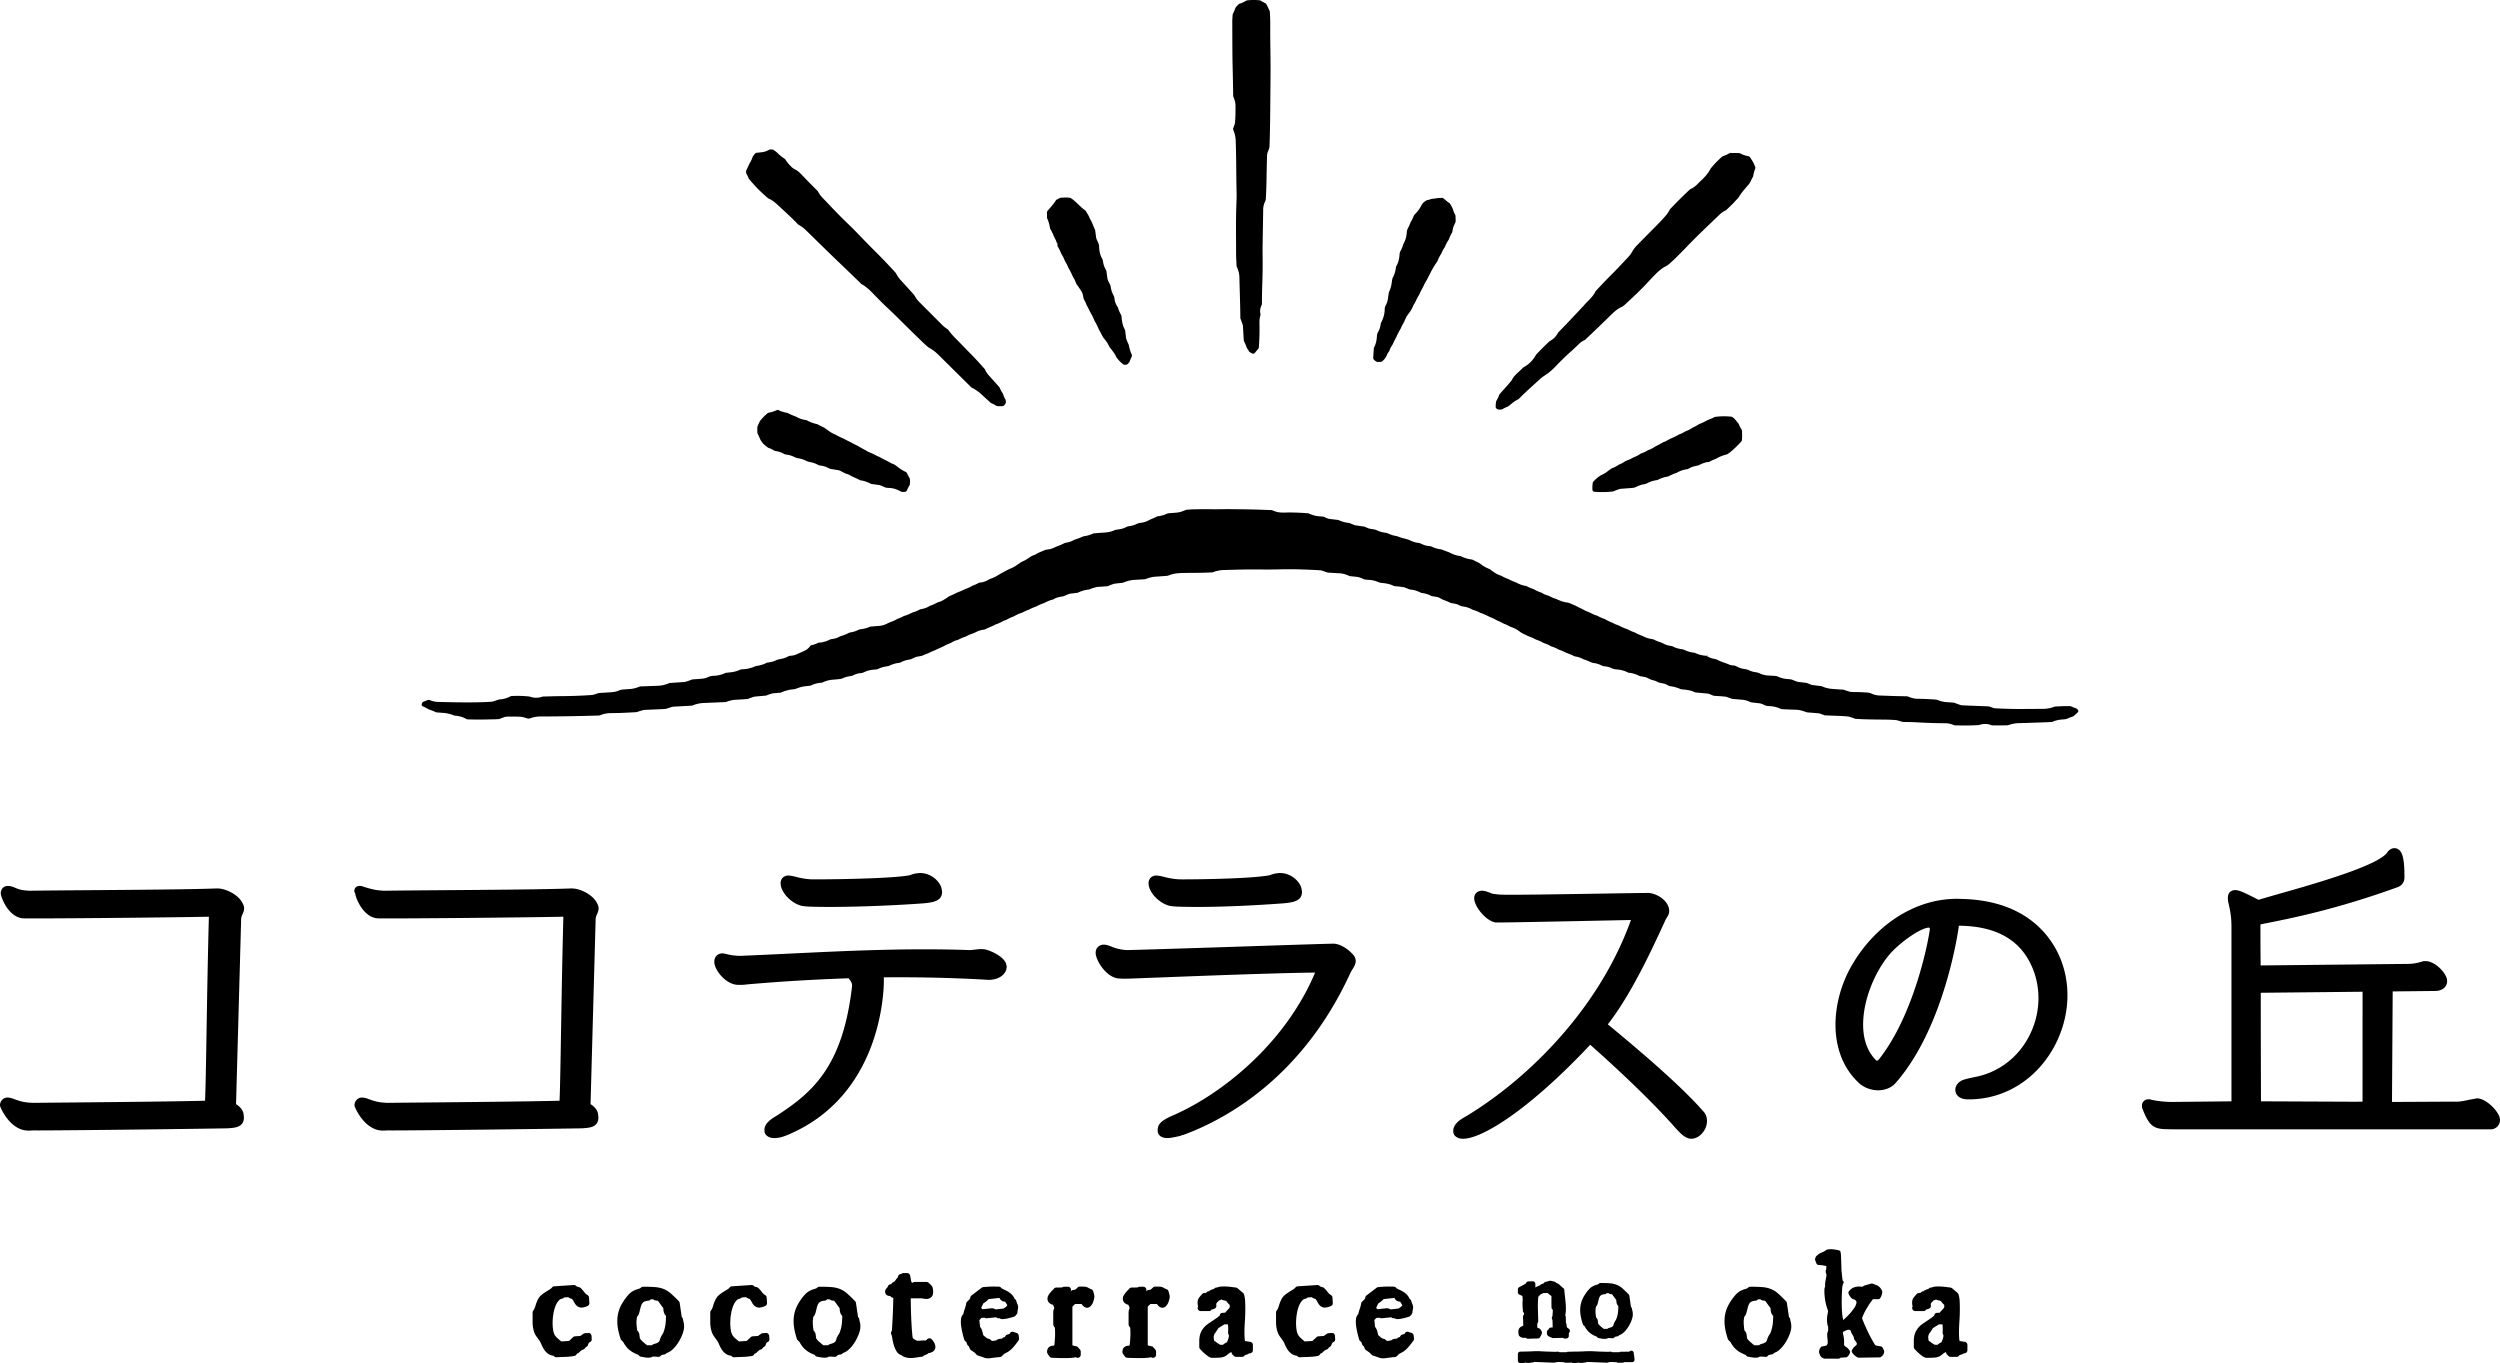 <svg xmlns="http://www.w3.org/2000/svg" width="259.39" height="141.43" viewBox="0 0 259.39 141.43"><path d="M77.68 18.513a.2.2 0 00.042.074c.208.238.416.473.627.706.346.382.772.786 1.342 1.271a.215.215 0 00.054.034c.307.137.585.327.874.597l.503.465c.54.498 1.099 1.013 1.635 1.574a.899.899 0 00.122.1c.423.234.727.534.996.8l.045.043c.498.492.998.98 1.499 1.468l.285.278c.572.557 1.148 1.112 1.725 1.665.627.602 1.253 1.204 1.932 1.867a.248.248 0 00.046.033c.526.291.912.691 1.223 1.013l.394.403c.287.293.614.626.947.935.54.501 1.063 1.017 1.548 1.499.681.676 1.367 1.346 2.055 2.015l.135.131c.142.137.29.27.477.435l.053.047c.08.071.197.14.278.186.231.13.46.297.678.499.214.199.422.406.624.609l2.832 2.802c.042.041.086.089.098.102.018.021.04.036.066.05a4.49 4.49 0 011.043.725c.318.298.641.591.92.842.011.01.023.019.037.027.023.014.057.03.108.053.139.062.299.136.425.227a.196.196 0 00.059.031c.02.007.077.027.264.029h.2c.015.001.031 0 .045-.004l.114-.012a.223.223 0 00.134-.057.982.982 0 00.162-.198.218.218 0 00.035-.115c.004-.163-.014-.269-.059-.344-.119-.193-.18-.381-.235-.546a.223.223 0 00-.022-.047l-.044-.07a2.844 2.844 0 01-.28-.527.27.27 0 00-.043-.07l-1.1-1.23a2.604 2.604 0 01-.351-.526.345.345 0 00-.061-.119l-.254-.283a31.299 31.299 0 00-1.142-1.23c-.29-.294-.578-.59-.873-.894 0 0-.54-.554-.742-.759a6.752 6.752 0 01-.757-.88.212.212 0 00-.062-.061 3.832 3.832 0 01-.658-.539s-1.793-1.795-2.312-2.318a2.492 2.492 0 01-.424-.56 1.327 1.327 0 00-.18-.253c-.174-.194-1.29-1.424-1.29-1.424a2.885 2.885 0 01-.504-.721.21.21 0 00-.038-.057 63.336 63.336 0 00-2.09-2.189 125.757 125.757 0 01-1.77-1.804c-.328-.341-.68-.704-1.049-1.053a52.69 52.69 0 01-2.039-2.07l-.688-.72a2.722 2.722 0 01-.397-.552l-.035-.06a.218.218 0 00-.033-.042l-.512-.517c-.365-.369-.731-.739-1.086-1.116-.209-.223-.457-.467-.7-.581a1.6 1.6 0 01-.507-.381 3.844 3.844 0 01-.539-.67.23.23 0 00-.074-.075 4.329 4.329 0 01-.718-.577l-.094-.087a2.845 2.845 0 00-.36-.264.25.25 0 00-.101-.036l-.131-.005-.075.003a.235.235 0 00-.116.029c-.255.143-.52.231-.786.259l-.168.018c-.118.014-.237.028-.358.038a.231.231 0 00-.152.077c-.198.23-.249.314-.274.387-.075.242-.183.43-.288.611l-.044.081c-.027.052-.053.11-.083.177a5.561 5.561 0 01-.215.449.226.226 0 00-.028.097l-.005.087c-.005.074-.005.158.042.229.09.139.157.278.222.466m30.978 4.158c.137.307.233.641.294 1.021.005.03.017.06.033.086.154.242.256.483.364.738.042.098.082.191.133.278.097.166.152.329.186.458l.054-.011-.005.197a.221.221 0 00.027.125l.077.142c.096.172.182.333.256.542.012.025.032.06.091.16.081.137.164.282.233.445l.07.172c.019.048.035.086.071.15.14.198.226.406.302.591a.792.792 0 00.054.112c.14.21.244.437.336.637.085.191.135.293.219.421.032.051.058.101.082.159l.03.076c.077.194.122.296.165.354.114.153.219.311.337.49l.132.199c.079.123.128.249.166.427.018.076.033.148.043.222a.712.712 0 00.097.278c.101.161.166.314.243.524a.187.187 0 00.02.04c.105.17.192.349.287.549.042.09.084.179.135.259.132.207.219.407.329.661.033.078.061.143.1.203.132.212.229.43.314.621.059.134.129.29.179.364.023.033.08.134.093.157.215.433.223.449.341.596l.073.092c.075.09.148.183.219.285.085.125.15.255.24.451a.206.206 0 00.025.04c.145.183.245.311.313.41.143.185.296.398.397.636a.337.337 0 00.023.04c.184.262.417.506.695.727a.22.22 0 00.138.049l.154.002c.049 0 .1-.018.14-.05a2.06 2.06 0 00.187-.181.21.21 0 00.046-.078 5.69 5.69 0 01.197-.472l.042-.097a.227.227 0 00-.005-.168 4.308 4.308 0 01-.307-.995.542.542 0 00-.036-.095 7.944 7.944 0 01-.147-.331l-.064-.171a.91.91 0 01-.05-.204l-.08-.693a.21.21 0 00-.022-.076c-.071-.146-.158-.322-.22-.536a4.126 4.126 0 01-.131-.773 1.441 1.441 0 00-.017-.143.246.246 0 00-.034-.109 3.252 3.252 0 01-.287-.634l-.051-.146a.22.22 0 00-.025-.048 1.908 1.908 0 01-.325-.858.884.884 0 00-.078-.308 2.508 2.508 0 01-.317-.98.843.843 0 00-.115-.274 3.31 3.31 0 01-.131-.26l-.047-.121a.95.95 0 01-.051-.202l-.095-.701a.234.234 0 00-.02-.067 2.317 2.317 0 00-.07-.141 2.238 2.238 0 01-.252-.725c-.037-.234-.066-.308-.091-.352a2.421 2.421 0 01-.312-1.054 1.716 1.716 0 01-.017-.251c0-.165-.1-.393-.234-.675a.935.935 0 01-.076-.255l-.096-.719a.213.213 0 00-.019-.069 13.146 13.146 0 01-.311-.743l-.093-.19a2.65 2.65 0 01-.233-.468.345.345 0 00-.02-.043l-.298-.501a.232.232 0 00-.071-.072 2.157 2.157 0 01-.305-.234l-.029-.027c-.809-.761-.84-.791-1.118-.978-.07-.047-.167-.07-.333-.078a5.52 5.52 0 00-.749.021.246.246 0 00-.084.024l-.329.167a.228.228 0 00-.088.081c-.134.21-.271.398-.421.572l-.147.171c-.101.117-.201.233-.304.357a.235.235 0 00-.052.147c0 .096.01.541.01.541 0 .032.007.061.02.09M94.1 49.084l-.004-.006a.633.633 0 00-.089-.091.232.232 0 00-.058-.038c-.377-.167-.663-.389-.939-.604a1.096 1.096 0 00-.365-.209.886.886 0 01-.167-.074 15.832 15.832 0 00-.788-.408 4.851 4.851 0 01-.298-.162 1.426 1.426 0 00-.282-.138.864.864 0 01-.174-.077 5.096 5.096 0 00-.708-.336 2.407 2.407 0 01-.451-.246c-.284-.144-.513-.27-.729-.4-.077-.048-.159-.087-.286-.149-.152-.075-.314-.154-.523-.281a6.678 6.678 0 01-.645-.321 3.336 3.336 0 00-.287-.134 4.721 4.721 0 01-.613-.309 3.28 3.28 0 01-.829-.482 2.87 2.87 0 00-.143-.103l-.123-.088c-.085-.063-.3-.163-.37-.196a6.251 6.251 0 01-.407-.207.278.278 0 00-.068-.025 3.798 3.798 0 01-1.033-.386.49.49 0 00-.094-.028c-.286-.048-.59-.11-.92-.297a2.543 2.543 0 00-.355-.153c-.188-.073-.397-.154-.615-.277a.218.218 0 00-.079-.027 3.148 3.148 0 01-.874-.276.225.225 0 00-.19 0 3.519 3.519 0 01-.844.267.226.226 0 00-.102.047c-.259.21-.515.47-.783.795a.204.204 0 00-.031.049l-.229.5a.306.306 0 00-.02.079c-.012.18-.01.374-.004.609a.24.24 0 00.026.092c.077.144.141.288.196.416l.05.115c.11.248.281.472.509.667.19.164.312.258.41.289.232.074.409.182.537.261a.236.236 0 00.044.023c.053.021.105.03.155.038.207.037.431.088.679.206l.157.08c.06.043.101.059.145.063.448.036.798.193 1.118.35a.885.885 0 00.122.031c.432.073.554.105.975.308a.935.935 0 00.246.082c.228.039.572.112.908.301a.691.691 0 00.284.085c.397.039.696.189.961.323a.205.205 0 00.069.021l.784.125a.909.909 0 01.213.068c.102.048.201.1.306.155.166.087.277.145.442.189a.89.89 0 01.248.108c.123.078.263.142.482.241.163.072.323.146.484.231l.084.047a.235.235 0 00.083.025c.415.047.742.197 1.042.347a.209.209 0 00.071.022l.79.113a.938.938 0 01.228.065l.1.044c.098.042.198.085.324.145.002 0 .042.013.167.03.098.011.199.019.302.024.356.018.694.122 1.095.338l.09.047a.21.21 0 00.068.019c.115.012.239.008.357-.015a.226.226 0 00.168-.14c.078-.2.171-.361.239-.479l.031-.056a.235.235 0 00.027-.081c.028-.194.031-.371.01-.554a.332.332 0 00-.033-.096 6.164 6.164 0 01-.247-.485.186.186 0 00-.027-.045m-.578 19.605c.055-.026.111-.053.169-.076.14-.057.25-.093.358-.119.078-.018.157-.034.307-.062a1.06 1.06 0 00.145-.034c.054-.018.104-.042.22-.098.072-.035.145-.069.291-.124a.956.956 0 01.168-.045l.412-.074a.3.3 0 00.073-.019l.37-.157a2.84 2.84 0 01.227-.079.203.203 0 00.05-.021c.196-.11.387-.189.609-.28.085-.035.156-.064.22-.097.148-.077.301-.143.51-.232.102-.042.198-.083.288-.136a4.44 4.44 0 01.607-.284c.074-.028.14-.056.198-.092.119-.078.312-.191.583-.25.046-.013.109-.041.251-.112.184-.088.368-.175.577-.235a.387.387 0 00.057-.024c.153-.081.319-.166.501-.234l.127-.046c.136-.048.303-.11.395-.162.248-.14.526-.228.826-.262.04-.005.119-.023.301-.114.139-.071.287-.133.473-.207.113-.046.23-.094.366-.173a.966.966 0 01.181-.081c.18-.058.39-.153.727-.331a.85.85 0 01.228-.085c.048-.018.098-.046.191-.096.144-.078.329-.178.556-.254.058-.019.113-.048.226-.11.166-.088.387-.206.663-.29.063-.019.114-.046.205-.092.15-.075.321-.161.519-.224a.496.496 0 00.043-.018c.227-.123.486-.237.766-.336a.181.181 0 00.039-.017c.231-.128.463-.218.686-.305.1-.039.195-.076.284-.124.227-.124.453-.193.618-.243l.076-.022a.308.308 0 00.107-.039c.206-.132.41-.186.508-.211.114-.031.238-.053.377-.068.111-.012.265-.077.591-.223a.948.948 0 01.274-.078l.712-.089a.221.221 0 00.077-.022c.38-.177.725-.275 1.118-.318.018-.004.068-.016.198-.069.109-.043.222-.08.365-.123l.174-.048a.97.97 0 01.194-.032l.419-.027c.172-.012.342-.023.513-.038a.684.684 0 00.167-.034c.085-.038.174-.075.32-.133l.177-.062a.897.897 0 01.215-.049l.76-.084a.268.268 0 00.075-.02 3.572 3.572 0 011.299-.292c.228-.01.456-.025.725-.042l.18-.01a.396.396 0 00.09-.018c.047-.014.094-.029.136-.045.328-.124.619-.189.916-.207.375-.022.75-.051 1.229-.09a.283.283 0 00.081-.02 3.413 3.413 0 011.133-.255c.331-.022.666-.024.989-.027l.497-.004a40.3 40.3 0 001.95-.048.21.21 0 00.076-.015 3.37 3.37 0 011.116-.231l.609-.016c.682-.019 1.531-.043 2.343-.043.001 0 1.249.007 1.553.007.425 0 .849-.004 1.273-.016.324-.009.645-.013.967-.013.937 0 1.876.031 3.239.106.091.006.184.024.273.056l.238.086c.085.031.165.06.269.09.055.012.132.017.228.021l.257.016c.246.018.489.033.731.043.404.017.724.135.983.249l.063.025a.294.294 0 00.098.028c.101.009.555.055.583.058.326.027.584.135.792.237l.033.015a.347.347 0 00.116.036l.266.026c.086.008.147.015.208.018.401.017.703.137.947.233l.138.051c.031.009.093.02.266.035.327.032.755.093 1.164.3a.265.265 0 00.096.027c.193.014.385.034.596.058l.274.037c.073.011.143.029.207.053l.076.029c.071.026.134.05.204.082.125.058.238.092.337.101.414.039.731.176 1.046.325.024.012.05.019.076.022.065.009.128.019.204.033.305.053.553.142.816.287.047.016.153.034.355.062l.114.015c.134.021.258.062.374.122l.235.128a.961.961 0 00.12.059c.255.089.508.194.766.318.022.012.048.02.074.022.1.015.202.033.327.057l.167.038c.07.015.14.039.203.07l.307.145c.024.011.05.019.08.022.281.034.703.108 1.116.349.024.012.117.042.141.049.165.051.359.111.578.236.042.024.09.043.161.068l.063.023c.128.047.255.096.383.155l.26.125c.117.057.234.113.354.162.156.061.304.137.524.256.05.027.1.053.154.075a4.6 4.6 0 01.459.219c.151.078.237.122.368.164a.954.954 0 01.19.085c.157.094.308.165.463.218.377.129.645.323.861.48l.071.051c.107.075.254.149.488.248.059.025.109.053.174.095.037.02.095.042.2.08.151.056.357.131.568.253.058.033.123.059.26.11.177.068.393.152.632.294.028.013.074.03.165.062.148.054.305.114.462.198l.096.051c.059.033.111.06.183.085.24.066.434.167.621.266a.341.341 0 00.086.045c.231.07.413.158.626.26.061.029.104.049.15.068l.127.048c.193.073.425.162.659.289a.28.28 0 00.074.025c.219.041.55.103.913.308.024.01.069.025.149.05.174.058.32.111.469.184.197.097.355.15.498.165.312.034.559.14.759.239.032.016.066.031.105.047a.423.423 0 00.083.026c.037.007.075.013.115.017.298.027.558.097.794.213.12.061.274.097.471.112.451.034.84.14 1.189.324a.28.28 0 00.102.028c.472.035.84.207 1.108.333a.289.289 0 00.061.018l.484.092a.92.92 0 01.265.093c.176.092.379.194.555.23.182.038.35.105.531.209.071.037.198.063.472.113l.182.044c.065.017.126.04.184.068 0 0 .243.12.313.158.029.014.06.023.092.027.378.044.743.145 1.085.3a.261.261 0 00.079.022l.36.04c.15.016.357.036.585.095.187.05.358.121.487.177a.275.275 0 00.082.021l1.177.109a.952.952 0 01.288.072l.192.082a.876.876 0 00.309.089c.229.013.459.028.707.045l.341.03c.082.008.16.026.234.052l.505.178a.25.25 0 00.066.014l1.01.084c.321.028.58.128.747.2.031.015.059.026.106.043l.043.018c.021.007.04.012.063.014l.826.096a.987.987 0 01.273.073l.227.099c.064.029.129.057.214.084.055.016.151.024.344.036l.09.006c.345.023.675.107.979.248.087.039.179.06.281.065l.224.011c.364.016.728.032 1.092.04.447.009.812.13 1.141.259.024.01.049.016.073.018l1.106.088c.173.014.319.069.346.08 0 0 .327.12.366.133a.31.31 0 00.051.011l.555.021.245.01c.452.013.975.029 1.548.083.072.008.142.022.206.043l.106.034c.115.036.229.072.342.119.069.027.107.037.123.042.017.004.034.005.051.007.871.057 1.755.069 2.428.073l.204.002c.457.004.929.008 1.419.045.136.009.285.037.452.087l.338.105a.258.258 0 00.076.011l.28.004c.364.005.74.012 1.109.033.971.057 1.959.09 3.021.099.34.004.619.098.799.168.03.013.057.022.098.036a.264.264 0 00.073.011c.814.028 1.682.019 2.434-.024a.326.326 0 00.068-.013c.45-.147.891-.135 1.273.021a.35.35 0 00.09.017c.508.015 1.001.006 1.574-.006a.269.269 0 00.07-.01l.088-.028c.224-.069.562-.173.959-.182a184.51 184.51 0 001.967-.061l1.05-.039c.153-.006.305-.014.464-.025a.264.264 0 00.085-.02c.338-.146.708-.225 1.166-.248.166-.008.308-.044.45-.113.128-.062.265-.109.419-.158l.1-.042a.293.293 0 00.068-.041l.033-.03c.132-.117.264-.233.395-.359a.147.147 0 00.045-.107.22.22 0 00-.062-.155l-.08-.083a.216.216 0 00-.109-.065 2.487 2.487 0 01-.415-.165l-.104-.038a.239.239 0 00-.082-.016c-.454-.015-.869.006-1.389.031l-.152.007a.279.279 0 00-.084.017 3.234 3.234 0 01-1.183.225l-2.312.014c-.844 0-1.696-.023-2.608-.069a.972.972 0 01-.272-.053l-.377-.133a.21.21 0 00-.076-.015l-2.698-.108a.922.922 0 01-.287-.054l-.123-.044c-.14-.048-.267-.096-.435-.161a.259.259 0 00-.073-.017 15.142 15.142 0 00-.711-.052 2.976 2.976 0 01-.937-.214.817.817 0 00-.209-.053 25.982 25.982 0 00-1.836-.085c-.422-.004-.598-.065-.947-.19a2.403 2.403 0 01-.113-.041l-.041-.015a.244.244 0 00-.082-.014 81.287 81.287 0 01-2.331-.063l-.512-.019a2.114 2.114 0 01-.848-.212.966.966 0 00-.331-.085 17.732 17.732 0 00-1.53-.061l-.213-.015a.885.885 0 01-.223-.04l-.117-.036a5.493 5.493 0 01-.321-.106.642.642 0 00-.201-.049l-1.155-.085a3.162 3.162 0 01-.963-.236 1.03 1.03 0 00-.148-.05 2.21 2.21 0 00-.185-.021l-.709-.09a1.072 1.072 0 01-.224-.063l-.333-.141a.32.32 0 00-.068-.018l-.844-.103a.956.956 0 01-.215-.055l-.123-.048a5.339 5.339 0 01-.305-.125.677.677 0 00-.205-.041 17.39 17.39 0 00-.322-.032 2.803 2.803 0 01-.966-.255.808.808 0 00-.298-.065l-.768-.049a2.304 2.304 0 01-.779-.2 1.293 1.293 0 00-.444-.133 2.33 2.33 0 01-.704-.211c-.12-.06-.285-.102-.535-.137-.3-.042-.518-.147-.711-.239l-.076-.038c-.041-.02-.07-.035-.138-.058a1.019 1.019 0 00-.07-.014l-.058-.005c-.092-.006-.309-.02-.55-.131-.102-.048-.214-.086-.38-.144-.213-.074-.467-.162-.719-.291a1.136 1.136 0 00-.352-.119 2.208 2.208 0 01-.737-.266l.006-.166-.068.133a1.44 1.44 0 00-.199-.037 2.939 2.939 0 01-.931-.246.293.293 0 00-.145-.055c-.471-.037-.827-.196-1.113-.324a.257.257 0 00-.076-.023c-.432-.056-.778-.157-1.057-.308l-.043-.018a1.627 1.627 0 00-.178-.038 2.165 2.165 0 01-.763-.252 1.374 1.374 0 00-.257-.107l-.065-.023c-.198-.071-.412-.147-.646-.274a.472.472 0 00-.108-.032c-.443-.076-.6-.109-.981-.3a2.781 2.781 0 00-.242-.102l-.208-.084a4.736 4.736 0 01-.447-.221.37.37 0 00-.046-.019 3.52 3.52 0 01-.648-.283.94.94 0 00-.121-.054c-.26-.078-.483-.187-.68-.283a2.524 2.524 0 00-.407-.172.981.981 0 01-.185-.079 4.138 4.138 0 00-.351-.166c-.199-.087-.422-.184-.657-.326a.271.271 0 00-.042-.02l-.13-.045a4.627 4.627 0 01-.482-.212 1.803 1.803 0 00-.343-.142.828.828 0 01-.207-.082 7.258 7.258 0 00-.734-.333 3.095 3.095 0 01-.398-.208 7.664 7.664 0 01-.579-.281l-.127-.066c-.09-.047-.182-.084-.375-.162-.084-.035-.17-.069-.249-.105a.999.999 0 00-.255-.067 3.065 3.065 0 01-.591-.139 8.581 8.581 0 01-.475-.198l-.061-.027a3.758 3.758 0 01-.681-.285 1.07 1.07 0 00-.204-.084 1.716 1.716 0 01-.567-.246 1.413 1.413 0 00-.227-.094c-.181-.07-.373-.144-.581-.268a1.452 1.452 0 00-.235-.098c-.143-.054-.338-.127-.544-.241a.259.259 0 00-.082-.029 3.308 3.308 0 01-1.01-.352c-.057-.031-.12-.055-.255-.107a3.664 3.664 0 01-.524-.237.287.287 0 00-.04-.019 5.03 5.03 0 01-.751-.347.29.29 0 00-.044-.018c-.345-.112-.608-.273-.899-.481l-.222-.167a.234.234 0 00-.043-.026l-.135-.061a3.313 3.313 0 01-.771-.447c-.141-.117-.36-.222-.592-.332-.099-.049-.19-.092-.276-.136a.268.268 0 00-.086-.025 3.25 3.25 0 01-1.128-.343.832.832 0 00-.115-.023 2.782 2.782 0 01-.941-.3 2.501 2.501 0 00-.362-.151l-.066-.024a7.745 7.745 0 01-.461-.182.27.27 0 00-.057-.018l-.154-.027a2.355 2.355 0 01-.54-.127 5.153 5.153 0 01-.293-.12.996.996 0 00-.131-.049 1.662 1.662 0 00-.227-.036 3.324 3.324 0 01-.315-.055 2.503 2.503 0 01-.404-.153c-.19-.092-.263-.107-.317-.114a2.353 2.353 0 01-.748-.197l-.297-.135a.15.15 0 00-.036-.013c-.641-.172-.832-.223-1.104-.335a.767.767 0 00-.103-.024c-.407-.076-.506-.112-.943-.3a.812.812 0 00-.227-.05 2.985 2.985 0 01-.896-.262l-.067-.033a.307.307 0 00-.06-.021c-.037-.009-.08-.015-.148-.025l-.452-.079a.99.99 0 01-.163-.051l-.359-.152a.252.252 0 00-.065-.018l-.805-.113a1.004 1.004 0 01-.218-.057l-.105-.041a6.155 6.155 0 01-.292-.119.59.59 0 00-.176-.047 3.332 3.332 0 01-1.027-.289.255.255 0 00-.073-.02l-.842-.099a.952.952 0 01-.261-.068 10.21 10.21 0 01-.261-.115.831.831 0 00-.132-.051 1.812 1.812 0 00-.254-.03l-.075-.004a3.17 3.17 0 01-1.191-.298.28.28 0 00-.095-.026 25.69 25.69 0 00-1.863-.082c-.167 0-.335.003-.518.009l-.113.002c-.128 0-.253-.006-.379-.014a1.935 1.935 0 01-.51-.104 13.368 13.368 0 01-.343-.125.273.273 0 00-.084-.017l-.57-.02c-.426-.015-.854-.031-1.283-.041a99.048 99.048 0 00-1.635-.026s-.788-.01-1.03-.01l-.367.003c-.322.005-.641.009-.961.009l-1.026-.009c-.403 0-.805.009-1.207.017h-.075c-.133.005-.268.015-.433.028l-.193.014a.287.287 0 00-.083.02c-.443.186-.639.254-1.077.29l-.732.056a.264.264 0 00-.07.015 1.209 1.209 0 00-.105.042 3.172 3.172 0 01-.852.248.303.303 0 00-.16.033c-.175.095-.354.17-.589.266a1.922 1.922 0 00-.241.111 2.061 2.061 0 01-.862.273 1.398 1.398 0 00-.486.152 2.562 2.562 0 01-.785.211l-.074.018a.24.24 0 00-.059.02c-.444.211-.566.246-1.093.312a.771.771 0 00-.22.059 2.776 2.776 0 01-.965.238c-.239.012-.477.029-.729.047l-.452.042a.261.261 0 00-.083.022 3.366 3.366 0 01-.898.269c-.04.007-.07.012-.12.024-.029.01-.069.027-.182.077l-.082.036a5.518 5.518 0 01-.444.164 1.732 1.732 0 00-.295.114c-.291.174-.58.225-.771.258a.676.676 0 00-.181.056 5.986 5.986 0 01-.719.314c-.116.045-.235.091-.347.147-.295.148-.589.181-.764.202a.695.695 0 00-.193.048c-.107.049-.22.096-.341.147a4.13 4.13 0 00-.609.296.984.984 0 01-.23.102c-.151.043-.327.158-.494.272a3.603 3.603 0 01-.738.41.77.77 0 00-.098.059c-.146.101-.294.205-.441.302a3.043 3.043 0 01-.739.379c-.415.208-.9.475-1.28.706a3.306 3.306 0 01-.716.318.187.187 0 00-.052.023l-.067.04a2.05 2.05 0 01-.833.308 1.672 1.672 0 00-.135.021.27.27 0 00-.12.037 3.157 3.157 0 01-.531.246.305.305 0 00-.109.043 2.952 2.952 0 01-.684.32c-.038.014-.069.025-.106.044a5.872 5.872 0 01-.589.262l-.192.078c-.058.025-.118.055-.223.107a4.791 4.791 0 01-.531.24 1.813 1.813 0 00-.232.145l-.219.143c-.127.08-.231.146-.337.202-.162.09-.315.13-.407.154-.064.02-.113.046-.197.091-.174.089-.378.194-.624.27a.225.225 0 00-.049.021l-.068.039a2.128 2.128 0 01-.776.287.823.823 0 00-.296.102 2.572 2.572 0 01-.544.226.505.505 0 00-.123.04 3.92 3.92 0 00-.179.082c-.164.08-.388.188-.683.269-.04.014-.091.04-.183.086a3.516 3.516 0 01-.492.21.237.237 0 00-.052.024c-.136.078-.315.181-.54.261-.17.06-.347.137-.557.242-.246.122-.52.196-.812.217l-.838.066a.288.288 0 00-.084.021c-.37.165-.722.227-1.048.269a.42.42 0 00-.08.023c-.032.013-.065.026-.099.043a2.34 2.34 0 01-.715.234.979.979 0 00-.325.106 3.66 3.66 0 01-.692.273 1.21 1.21 0 00-.178.068c-.126.072-.256.13-.4.175a2.154 2.154 0 01-.306.066 7.852 7.852 0 01-.248.047 1.083 1.083 0 00-.146.063c-.34.18-.685.242-.947.276l-.019.002-.019-.002c-.072-.012-.107.006-.143.024a3.3 3.3 0 01-.7.247.223.223 0 00-.129.083c-.215.298-.419.424-.769.579l-.774.336a.926.926 0 01-.253.066l-.34.042a.41.41 0 00-.08.023 1.013 1.013 0 00-.095.042 2.25 2.25 0 01-.728.253c-.22.033-.403.086-.559.163-.276.133-.544.173-.76.205a1.212 1.212 0 00-.103.018.185.185 0 00-.065.022c-.334.17-.695.278-1.074.32a.266.266 0 00-.079.023 3.468 3.468 0 01-1.348.319l-.081.009a.522.522 0 00-.168.041c-.337.16-.71.251-1.169.286l-.282.033a.237.237 0 00-.077.021 3.016 3.016 0 01-1.172.287 1.561 1.561 0 00-.633.141c-.314.146-.621.166-.804.178l-.803.059a1.467 1.467 0 00-.151.05 6.2 6.2 0 01-.327.12l-.198.06a.976.976 0 01-.217.041l-1.446.097a.222.222 0 00-.088.02 3.135 3.135 0 01-1.122.27l-1.84.068a.234.234 0 00-.09.019c-.245.1-.625.236-1.089.256a4.723 4.723 0 00-.219.016 6.453 6.453 0 01-.365.025 1.413 1.413 0 00-.506.12c-.236.095-.485.15-.761.166-1.22.078-1.32.084-1.373.1a5.049 5.049 0 01-.324.111l-.169.049a1.063 1.063 0 01-.198.033 52.498 52.498 0 01-3.16.114c-.399.002-.8.012-1.214.024l-.64.018a.232.232 0 00-.082.014 1.901 1.901 0 01-1.289-.004.275.275 0 00-.069-.015 11.04 11.04 0 00-1.843-.047.259.259 0 00-.098.027c-.254.13-.648.304-1.158.325-.067.009-.178.048-.402.128l-.233.072a.944.944 0 01-.226.041c-.709.045-1.451.065-2.405.065a83.473 83.473 0 01-2.377-.032l-.72-.017a2.27 2.27 0 01-.796-.165l-.081-.03a.43.43 0 00-.21.005l-.423.17a.607.607 0 00-.07.039.175.175 0 00-.082.133l-.015.06c-.032.064-.025.108-.014.137.02.05.063.093.12.116l.057.025c.135.056.274.128.465.232.046.025.089.048.13.064l.17.063c.176.066.358.136.536.218a.255.255 0 00.093.023l.675.05a3.43 3.43 0 011.09.262.34.34 0 00.078.018c.476.039.889.159 1.223.357a.258.258 0 00.124.034c.381.011.761.019 1.139.019h.167c.477-.003.955-.014 1.522-.027l.397-.019a.258.258 0 00.088-.021c.099-.043.201-.081.31-.119l.129-.048c.135-.049.276-.074.421-.074.634 0 .951.002 1.149.012.256.003.511.051.776.15.028.01.059.021.108.035.021.005.101.012.141.012a.289.289 0 00.093-.014c.38-.138.74-.205 1.1-.205 2.063-.005 4.052-.037 6.078-.1.014 0 .065-.01.092-.017.033-.01.064-.018.095-.031.321-.129.645-.193.992-.198l.146-.004c.082-.003.166-.006.292-.006.555 0 1.157-.032 1.689-.061l.51-.027a.695.695 0 00.224-.05c.096-.036.197-.066.335-.107l.202-.053a.897.897 0 01.211-.033l1.705-.073c.14-.007.281-.017.452-.032a.431.431 0 00.099-.024l.127-.048.002.005.21-.073.18-.053c.073-.02.146-.032.217-.036l1.842-.101a.208.208 0 00.08-.017 3.461 3.461 0 011.127-.26l2.278-.095a.275.275 0 00.08-.014c.311-.111.656-.217 1.066-.233.2-.008.4-.02.631-.034l.556-.038s.033-.01.102-.039a7.76 7.76 0 01.318-.119l.189-.061a.991.991 0 01.204-.039l1.068-.096a.29.29 0 00.082-.02c.099-.043.206-.081.349-.131l.172-.053c.063-.019.129-.032.199-.039l.714-.061a.338.338 0 00.091-.023 3.596 3.596 0 011.248-.325l.131-.016c.032-.008.086-.026.177-.059l.303-.106c.211-.074.428-.12.665-.142.102-.009.203-.021.327-.036l.129-.014a.264.264 0 00.084-.025 2.926 2.926 0 011.103-.287.184.184 0 00.053-.008.73.73 0 00.123-.049 2.91 2.91 0 011.015-.258c.268-.022.532-.044.794-.075a.22.22 0 00.051-.011l.203-.075c.234-.103.462-.168.695-.198.156-.02.258-.045.322-.078.248-.131.506-.209.789-.241.195-.02.27-.047.322-.072a2.583 2.583 0 011.005-.283 5.97 5.97 0 00.213-.023c.009 0 .17-.02.199-.024a.28.28 0 00.069-.023c.393-.202.768-.259 1.07-.304a.287.287 0 00.072-.022c.243-.117.617-.277 1.056-.315a.355.355 0 00.047-.009.883.883 0 00.13-.05l.061-.028zm61.895-26.214c.082.03.229.025.366.008a.217.217 0 00.076-.024l.118-.06c.157-.081.316-.159.485-.229a.223.223 0 00.046-.027c.072-.053.142-.11.22-.173.222-.184.471-.389.776-.53a.634.634 0 00.104-.073c.562-.577 1.151-1.108 1.719-1.622l.441-.4c.21-.19.425-.333.632-.471.086-.057.154-.103.22-.153a7.06 7.06 0 00.859-.787c.467-.493.987-.996 1.592-1.537.154-.136.301-.277.457-.427l.367-.348c.145-.134.312-.243.496-.323a.615.615 0 00.133-.1 166.67 166.67 0 002.618-2.518c.306-.303.673-.644 1.136-.845a.282.282 0 00.041-.023l.104-.073c.05-.033.097-.064.138-.102.934-.862 1.769-1.643 2.54-2.492.248-.272.519-.552.854-.879.136-.131.287-.247.417-.346.051-.04.107-.083.213-.156a.975.975 0 01.153-.085c.269-.118.513-.343.822-.629l.242-.222c.038-.034.071-.069.135-.136l.394-.397c.212-.212.423-.423.629-.64.908-.955 1.868-1.871 2.795-2.756l.678-.649c.183-.175.388-.315.628-.429a.19.19 0 00.057-.039l.066-.063c.19-.18.378-.361.563-.547.071-.07.138-.143.215-.226a8.19 8.19 0 01.327-.341c.047-.045.103-.128.191-.266.09-.139.18-.275.281-.402.21-.264.435-.529.667-.787.095-.104.182-.281.274-.469.058-.116.116-.232.176-.341a.196.196 0 00.026-.072 4.09 4.09 0 01.212-.779.234.234 0 000-.161 6.679 6.679 0 00-.194-.455 3.14 3.14 0 00-.174-.291 7.245 7.245 0 01-.141-.223.252.252 0 00-.033-.044l-.036-.034a.25.25 0 00-.123-.072c-.265-.056-.571-.136-.844-.29a.212.212 0 00-.051-.021 1.05 1.05 0 00-.213-.023h-.548l-.147.005a.964.964 0 00-.077.006l-.022-.141-.007.145c-.04 0-.08.011-.114.031-.21.122-.411.212-.614.275a.256.256 0 00-.078.042 9.355 9.355 0 00-1.193 1.227.217.217 0 00-.027.042c-.289.568-.703.961-1.067 1.307-.116.111-.22.21-.317.314-.123.13-.249.219-.333.277a2.08 2.08 0 01-.38.219c-.007.005-.043.029-.125.105a47.617 47.617 0 00-1.999 1.993c0 .004-.017.033-.035.069a2.88 2.88 0 01-.339.516c-.386.464-.807.888-1.179 1.262l-1.011 1.02c-.271.275-.543.551-.813.828a3.256 3.256 0 00-.526.679c-.1.175-.214.361-.38.536l-.377.402c-.422.451-.9.962-1.38 1.438-.462.457-.922.945-1.365 1.416l-.211.224c-.018.02-.04.045-.086.105l-.022.036c-.235.453-.564.78-.856 1.068-.117.118-.226.225-.375.412-.287.3-.561.592-.836.885l-.193.203a77.143 77.143 0 01-1.518 1.586.871.871 0 00-.15.201 1.89 1.89 0 01-.646.685l-.176.108a.204.204 0 00-.033.025c-.422.389-.855.821-1.362 1.359a.254.254 0 00-.031.042l-.07.12a3.176 3.176 0 01-1.025 1.052l-.206.123-.076.068a11.59 11.59 0 01-.399.381c-.298.276-.535.493-.69.802a.881.881 0 01-.116.177s-.31.365-.395.46l-.45.503c-.102.115-.204.229-.304.345a.561.561 0 00-.079.12c-.075.215-.17.394-.261.559l-.04.074a.221.221 0 00-.026.08 4.392 4.392 0 00-.038.521c0 .075.043.153.112.195.021.013.07.043.121.067M127.898 7.152l.002.1.002.073c.019.849.039 1.727.047 2.628 0 .028.007.057.018.084.098.238.23.561.224.986v.399c-.003.351-.005.789-.049 1.283a.936.936 0 01-.048.222l-.136.372a.225.225 0 000 .169c.157.384.236.726.25 1.074.045 1.141.055 2.283.063 3.201.007.737.014 1.474.032 2.206.009.318.004.649-.013 1.042-.058 1.374-.05 2.754-.042 4.087l.005 1.255c.001.268.014.537.029.845l.005.111.013.299c0 .025.006.05.015.073l.049.114c.15.336.226.66.232.99.01.537.026 1.073.048 1.784v.042c.023.787.045 1.6.051 2.407a.24.24 0 00.017.082l.202.534a.896.896 0 01.049.243l.086 1.457c.002.03.01.058.022.084l.053.109c.068.141.159.329.229.566.014.026.049.08.12.188.043.066.084.131.124.199a.222.222 0 00.09.087c.077.04.152.081.217.12.098.06.227.035.297-.054.085-.111.172-.212.284-.344l.079-.092a.228.228 0 00.049-.125c.053-.758.076-1.443.069-2.093l-.004-.358a3.057 3.057 0 01.031-.605c.018-.107.043-.208.071-.3a.238.238 0 00.002-.127 1.163 1.163 0 01.03-.69l.081-.219a.28.28 0 00.04-.131v-.239c.005-.614.01-1.166.032-1.721.04-1.093.053-2.173.035-3.212a35.71 35.71 0 01.005-1.067l.06-3.592c.006-.347.113-.619.217-.839a.868.868 0 00.03-.071.246.246 0 00.016-.069c.067-.991.083-2.042.097-2.969.009-.569.018-1.088.047-1.675a.938.938 0 01.053-.265l.092-.243a1.13 1.13 0 00.101-.349c.063-1.722.076-3.508.089-5.235l.018-2.055c.009-.849-.001-1.731-.012-2.583v-.091c-.012-.803-.022-1.66-.017-2.523.004-.511-.011-1.04-.045-1.528a.238.238 0 00-.023-.084l-.276-.575a.348.348 0 00-.03-.055 1.064 1.064 0 00-.083-.109.218.218 0 00-.082-.063 3.098 3.098 0 01-.32-.169l-.071-.041a.287.287 0 00-.137-.07 5.997 5.997 0 00-1.279-.006l-.069.009a.236.236 0 00-.067.025l-.149.078a2.343 2.343 0 01-.545.24.229.229 0 00-.073.037 1.549 1.549 0 00-.129.122c-.182.18-.222.254-.255.333a3.118 3.118 0 01-.238.54c-.016.037-.032.09-.043.276l-.009.157a4.6 4.6 0 00-.016.35c.002 1.089.006 2.179.013 3.269.003.542.014 1.084.028 1.685m52.776 37.379a4.887 4.887 0 01-.261-.513c-.013-.033-.047-.092-.172-.236-.137-.175-.317-.391-.423-.456l-.078-.053a.227.227 0 00-.113-.042 8.286 8.286 0 00-.768-.038c-.288 0-.566.018-.849.055l-.074.01a.217.217 0 00-.069.026c-.19.109-.378.18-.543.242a1.546 1.546 0 00-.202.09 6.186 6.186 0 01-.804.377 3.805 3.805 0 00-.131.078c-.14.087-.307.187-.518.272-.015.009-.049.029-.109.069-.15.095-.351.224-.631.316a2.52 2.52 0 00-.129.073c-.128.074-.304.177-.524.253-.05.017-.099.042-.231.116a4.748 4.748 0 01-.361.186l-.097.043a6.15 6.15 0 00-.693.348.936.936 0 01-.25.105 1.796 1.796 0 00-.237.126l-.187.107a9.93 9.93 0 01-.326.165 1.856 1.856 0 00-.241.135 2.805 2.805 0 01-.622.311.272.272 0 00-.079.034c-.216.147-.432.227-.59.286l-.086.032a.164.164 0 00-.042.021l-.082.052c-.107.07-.238.151-.389.221l-.248.108c-.056.023-.11.046-.156.075-.181.108-.358.18-.539.249l-.124.049a1.537 1.537 0 00-.187.112c-.07.045-.139.089-.271.157a1 1 0 01-.17.07 1.74 1.74 0 00-.187.109c-.147.089-.346.21-.643.32a.245.245 0 00-.05.027l-.202.143c-.056.04-.113.08-.166.123-.219.187-.442.297-.658.405a1.134 1.134 0 00-.121.064 3.428 3.428 0 00-.737.64.234.234 0 00-.048.112 3.91 3.91 0 00-.037.619l.003.095a.225.225 0 00.204.202 9.49 9.49 0 001.877-.02.776.776 0 00.212-.066c.094-.042.191-.081.329-.132l.15-.049a.879.879 0 01.21-.041l.45-.033c.242-.018.476-.035.712-.056.207-.019.239-.034.543-.172.176-.08.391-.167.669-.209a.908.908 0 00.325-.102c.218-.126.432-.194.613-.245.124-.035.251-.058.428-.086a.238.238 0 00.075-.026c.359-.201.712-.283 1.04-.342a.221.221 0 00.064-.023c.281-.149.544-.263.83-.36a.195.195 0 00.042-.019 2.79 2.79 0 011.068-.357.2.2 0 00.071-.021l.113-.06a2.31 2.31 0 01.677-.251c.223-.043.315-.067.39-.105.257-.144.547-.248.856-.305l.024-.004.025.003c.07.003.11-.009.146-.031.184-.111.363-.184.578-.269a.877.877 0 00.131-.058 3.919 3.919 0 011.074-.426.68.68 0 00.102-.051c.077-.049.157-.1.23-.157.396-.32.823-.729 1.201-1.152a.228.228 0 00.056-.132 6.302 6.302 0 000-.991.215.215 0 00-.026-.076l-.037-.066zm-38.124-7.216c.058.06.127.119.208.18a.225.225 0 00.098.042c.14.023.284.023.442.002a.237.237 0 00.115-.052c.24-.204.394-.415.499-.684a.8.8 0 01.088-.165s.123-.183.139-.211a.196.196 0 00.019-.039c.093-.272.226-.479.344-.661a.216.216 0 00.027-.052c.068-.178.156-.343.272-.557.031-.057.061-.112.087-.173.135-.309.285-.597.432-.834a.249.249 0 00.02-.04c.08-.211.182-.386.271-.54a.906.906 0 00.066-.119l.042-.099c.108-.243.24-.54.477-.831a3.11 3.11 0 00.437-.767.915.915 0 01.089-.16c.069-.098.128-.22.204-.382.087-.18.193-.398.347-.641l.027-.067c.052-.12.108-.247.178-.365.113-.195.213-.406.298-.588.064-.139.145-.274.237-.424l.065-.113.084-.166c.453-.896.501-.989.93-1.636a.3.3 0 00.058-.09c.1-.265.226-.512.384-.754.016-.024.029-.053.07-.143a2.62 2.62 0 01.303-.545c.015-.032.031-.067.057-.13a2.63 2.63 0 01.323-.595c.019-.035.045-.094.084-.195.056-.136.147-.36.271-.546a.367.367 0 00.021-.044c.018-.047.034-.122.061-.287.045-.27.142-.474.255-.711l.032-.068a.563.563 0 00.02-.141c0-.234-.005-.406-.019-.555a.222.222 0 00-.027-.086 2.437 2.437 0 01-.227-.538 2.07 2.07 0 00-.206-.432l-.09-.159a.216.216 0 00-.094-.097 1.074 1.074 0 01-.179-.123l-.43-.355a.223.223 0 00-.144-.052c-.137.013-.238.015-.332.017a2.242 2.242 0 00-.242.029l-.079.011c-.138.02-.289.04-.419.05a.22.22 0 00-.067.017 1.86 1.86 0 01-.401.117.198.198 0 00-.08.029 1.905 1.905 0 00-.292.214c-.105.097-.144.166-.24.332a3.437 3.437 0 01-.644.871.813.813 0 00-.112.135.237.237 0 00-.025.046 1.722 1.722 0 00-.027.068c-.05.132-.133.35-.293.581-.008.018-.025.06-.053.138a3.437 3.437 0 01-.197.442 1.021 1.021 0 00-.145.434c-.031.486-.14.876-.341 1.228a1.09 1.09 0 00-.067.182c-.044.139-.105.336-.231.548a.815.815 0 00-.117.394c-.027.461-.139.862-.332 1.194l-.018.04a.269.269 0 00-.029.096c-.031.37-.146.745-.344 1.111a1.507 1.507 0 00-.035.129c-.013.079-.028.158-.038.242a3.277 3.277 0 01-.297 1.072.208.208 0 00-.019.063l-.083.561a2.066 2.066 0 01-.235.761.734.734 0 00-.108.356c.008.63-.212 1.127-.378 1.446a.17.17 0 00-.022.063c-.011.053-.02.089-.025.122a2.004 2.004 0 01-.274.797.888.888 0 00-.108.405c-.023.349-.077.761-.297 1.175a.218.218 0 00-.026.093c-.008.152-.018.301-.029.465-.014.182-.025.338-.032.498 0 .015 0 .052.002.065a.233.233 0 00.065.151m26.816 102.849a.242.242 0 00-.242.02 5.904 5.904 0 01-.088.06l-.891.006a.296.296 0 00-.117.052h-.745l-.048-.027a.232.232 0 00-.139-.03 4.534 4.534 0 01-.508.007 40.237 40.237 0 01-1.313-.05 2.198 2.198 0 00-.317-.008c-.228 0-.457.008-.688.021-.189.011-.619.019-.872.024l-.071-.007a.205.205 0 00-.07.005c-.04-.007-.037 0-.056.003a.173.173 0 00-.038.005l-.489.005a.296.296 0 00-.117.052h-.744l-.048-.027a.232.232 0 00-.139-.03 4.559 4.559 0 01-.509.007 40.54 40.54 0 01-1.312-.05 2.069 2.069 0 00-.318-.008c-.227 0-.457.008-.689.021-.215.013-.752.021-1.062.025a.258.258 0 00-.248.265v.66c0 .146.112.265.251.265.123 0 .235-.004.333-.014a.752.752 0 00.197-.038c.136.028.262.04.373.03.112-.008.257-.027.434-.056a.229.229 0 00.107-.046l2.072.083c.029-.002.062-.004.091-.014.129-.044.266-.066.427-.058.16.008.319.013.475.014l.016.011c.042.03.091.047.142.047h.494a.151.151 0 00.122-.048.243.243 0 00.187.089c.124 0 .236-.004.333-.014a.76.76 0 00.198-.038c.136.027.26.041.373.03.112-.008.257-.027.434-.056a.233.233 0 00.107-.046l2.072.083a.346.346 0 00.091-.014c.128-.044.266-.066.426-.058.161.008.32.013.476.014l.016.011c.041.03.09.047.141.047h.494c.063 0 .092-.016.134-.058h.843a.247.247 0 00.19-.092.274.274 0 00.059-.21l-.085-.66a.262.262 0 00-.145-.205m-89.897-1.859l-.325.021a.314.314 0 00-.174.064 1.5 1.5 0 01-.144.096.65.65 0 00-.158.126l-.57.038a.31.31 0 00-.197.085l-.425.396-.808.052a19.565 19.565 0 01-.368-.314 1.456 1.456 0 01-.324-.38 1.597 1.597 0 01-.153-.515 4.591 4.591 0 01-.051-.78c.004-.282.03-.575.078-.869.046-.286.117-.554.211-.797a1.89 1.89 0 01.331-.568.596.596 0 01.356-.215.317.317 0 00.208-.125l.45-.03a.647.647 0 00.203.125c.06.024.12.045.181.06.076.097.133.184.175.266.078.154.16.278.25.381a.75.75 0 00.491.245c.17.018.39-.035.683-.158a.32.32 0 00.196-.316l-.037-.567a.319.319 0 00-.16-.257 1.06 1.06 0 01-.306-.275 5.29 5.29 0 00-.385-.446.332.332 0 00-.152-.087 3.01 3.01 0 01-.229-.068.285.285 0 01-.104-.07.305.305 0 00-.249-.094l-2.024.133a.313.313 0 00-.229.119.921.921 0 01-.243.209c-.134.08-.27.164-.409.251-.148.092-.29.194-.427.304-.159.131-.288.29-.387.481-.099.2-.186.427-.257.674-.055.19-.133.357-.233.495a.312.312 0 00-.06.188v.965c-.003.373.05.724.156 1.046.057.17.14.331.247.477l.263.368c.087.112.162.245.224.392.079.191.171.372.274.545.119.197.273.364.459.494.154.107.345.175.569.202a.32.32 0 00.273.153h.022c.176-.012.339-.019.483-.025l.435-.014a5.912 5.912 0 00.928-.099.324.324 0 00.23-.173.185.185 0 01.083-.088.336.336 0 00.167-.089c.072-.073.15-.146.237-.216a.424.424 0 01.179-.091.319.319 0 00.196-.138.405.405 0 01.156-.148.318.318 0 00.165-.197.812.812 0 01.093-.212c.012-.02.035-.049.099-.075a.32.32 0 00.198-.317l-.022-.339c-.012-.177-.186-.328-.34-.298m84.761-.914c.017.051.05.096.092.129a.483.483 0 01.138.155 1.956 1.956 0 00.614.702c.149.111.352.214.616.317a.268.268 0 00.192.142l.354.062c.071.012.147.019.23.019.063 0 .129-.004.201-.011a.265.265 0 00.152-.07c.101-.012.23-.004.322.002.089.01.148.013.175.013.08 0 .155-.035.205-.097.028-.033.055-.055.073-.059.078-.017.158-.033.242-.047.058-.009.124-.062.17-.117.166-.051.33-.152.487-.302.173-.165.332-.362.472-.588a3.73 3.73 0 00.329-.676c.09-.251.13-.459.121-.624 0-.109-.013-.22-.041-.333a3.174 3.174 0 01-.052-.246.25.25 0 00-.054-.119l-.045-.056-.166-1.141a.27.27 0 00-.073-.147 12.173 12.173 0 00-.649-.628 2.111 2.111 0 00-.606-.374 2.533 2.533 0 00-.704-.15c-.242-.02-.56-.028-.954-.028a.265.265 0 00-.188.078.24.24 0 01-.102.066l-.251.08a1.87 1.87 0 00-.327.151 1.478 1.478 0 00-.367.317c-.247.287-.435.56-.574.836a2.794 2.794 0 00-.278.868c-.04.29-.038.594.008.902.042.301.123.629.238.974m1.326-1.592c.012-.098.033-.187.035-.212l.064-.088a.473.473 0 00.098-.192c.043-.153.081-.303.115-.448.028-.119.066-.225.115-.318a.436.436 0 01.166-.17.857.857 0 01.354-.09.259.259 0 00.195-.11h.196c.021.021.047.04.075.055a.505.505 0 00.272.051c.008.005.024.02.049.049.048.058.093.12.143.19l.153.215c.037.051.074.096.109.137a.354.354 0 01.007.058c.004.074.012.147.026.221a.65.65 0 00.102.263c.024.037.053.07.086.099a7.404 7.404 0 01-.031.585c-.02.22-.071.449-.154.69a.806.806 0 01-.11.226 1.263 1.263 0 00-.193.402c-.04.14-.084.188-.102.202a.59.59 0 01-.17.1 6.08 6.08 0 01-.204.066.458.458 0 00-.18.096h-.381c-.041-.036-.088-.074-.138-.115a4.023 4.023 0 01-.221-.19 1.125 1.125 0 01-.171-.184.217.217 0 01-.049-.108 7.279 7.279 0 00-.034-.264.5.5 0 00-.172-.324 5.444 5.444 0 01-.059-.559 1.839 1.839 0 01.009-.333m-7.896-1.469a6 6 0 01.235.1c.038.019.055.033.064.06.011.052.016.126.018.224.001.038.01.075.026.108a.962.962 0 00-.023.153 5.4 5.4 0 00.014.771c.009.114.015.202.016.264.001.09.047.169.118.217l.004.156a.266.266 0 00-.106.22l.023.935c-.04.022-.077.041-.109.054a.787.787 0 00-.259.173.544.544 0 00-.137.333c-.008.099.002.224.033.393a.266.266 0 00.086.151.686.686 0 00.518.167l.142-.011a.265.265 0 00.209.103h.008l1.033-.027c.1-.003.19-.061.233-.151.024-.052.048-.099.075-.144.038-.068.071-.139.094-.214a.27.27 0 00.006-.149c-.07-.268-.23-.376-.355-.419a2.228 2.228 0 01-.117-.044l-.01-.418a.403.403 0 00.035-.061l.034-.064a.26.26 0 00.034-.137l-.034-1.333a9.65 9.65 0 01.044-1.196l.235-.248c.053-.019.103-.041.155-.066a.495.495 0 00.1-.063l.485-.011a1.423 1.423 0 00.386.302l.001.034c.002.086.002.217-.001.394-.003.185 0 .446.008.784a.267.267 0 00.12.215l.011.007c.003.044.004.094.002.148a4.921 4.921 0 01-.023.341 5.87 5.87 0 00-.014.187.297.297 0 00-.067.196c0 .042.038.128.072.189l.02.77a3.97 3.97 0 00-.214.021c-.108.012-.196.108-.225.213a.266.266 0 00-.16.25l.004.177a.265.265 0 00.068.171c.085.095.198.157.374.205.051.049.124.082.19.073l1.036-.025c.05.048.13.087.189.072l.156-.004a.265.265 0 00.258-.264l.002-.28.066-.106a.265.265 0 00-.062-.351l-.216-.167-.032-.299a.281.281 0 00-.059-.138l-.016-.628a.261.261 0 00-.04-.132l-.019-.031a2.58 2.58 0 00.068-.552 6.81 6.81 0 00-.025-.733c-.02-.248-.045-.49-.074-.73a9.654 9.654 0 01-.059-.618.274.274 0 00-.103-.193 3.206 3.206 0 01-.326-.289 1.071 1.071 0 00-.427-.265l-.004-.005a.26.26 0 00-.154-.111l-.275-.073a.682.682 0 00-.232-.019.998.998 0 00-.191.051 2.117 2.117 0 01-.236.058.402.402 0 00-.212.162.286.286 0 01-.106.032.26.26 0 00-.14.063.887.887 0 01-.197.128 6.712 6.712 0 01-.271.12.205.205 0 00-.084.079c-.013-.003-.025-.008-.042-.015l-.009-.37a.265.265 0 00-.265-.258h-.007l-.445.011a.266.266 0 00-.215.12l-.079.122c-.105.054-.207.11-.309.166-.113.065-.23.127-.349.187a.265.265 0 00-.147.243l.007.3c.003.105.067.2.166.239m-86.798 2.533a.338.338 0 00-.066-.147l-.06-.074-.214-1.46a.32.32 0 00-.087-.176 14.586 14.586 0 00-.828-.8 2.667 2.667 0 00-.769-.475c-.26-.1-.56-.164-.891-.19a15.85 15.85 0 00-1.216-.036.318.318 0 00-.226.093.32.32 0 01-.137.09l-.321.103a2.289 2.289 0 00-.413.189c-.154.089-.31.224-.465.401a5.44 5.44 0 00-.731 1.064 3.487 3.487 0 00-.35 1.101c-.051.37-.049.756.007 1.146.055.38.157.798.304 1.24.02.062.06.116.112.155a.648.648 0 01.181.204c.073.13.163.267.272.412.119.16.285.315.507.478.194.142.452.274.786.403a.322.322 0 00.236.179l.451.078c.091.016.19.025.295.025.08 0 .163-.006.25-.015a.312.312 0 00.188-.088c.133-.017.296-.008.423.002.112.012.185.017.219.017a.322.322 0 00.247-.116c.027-.034.068-.075.106-.083.098-.022.201-.043.309-.06.059-.01.132-.073.192-.143.216-.061.43-.191.636-.388.222-.211.423-.461.598-.745.172-.277.313-.567.419-.861.114-.316.164-.58.153-.789 0-.14-.017-.281-.052-.417a3.872 3.872 0 01-.065-.317m-1.798.421a3.699 3.699 0 01-.199.884 1.002 1.002 0 01-.144.295 1.623 1.623 0 00-.241.507c-.051.176-.107.242-.137.265a.764.764 0 01-.22.13 4.543 4.543 0 01-.267.086.537.537 0 00-.222.124h-.501a7.138 7.138 0 00-.18-.15 5.63 5.63 0 01-.283-.243 1.804 1.804 0 01-.224-.241.278.278 0 01-.063-.145c-.01-.087-.025-.2-.044-.337a.613.613 0 00-.217-.404 4.49 4.49 0 01-.038-.254 8.977 8.977 0 01-.041-.469 2.418 2.418 0 01.013-.427c.016-.129.043-.244.046-.276l.084-.117a.604.604 0 00.121-.235c.056-.198.105-.388.147-.573.036-.155.086-.293.148-.41a.582.582 0 01.219-.225c.1-.062.255-.101.46-.117a.319.319 0 00.241-.141h.265c.032.03.064.054.099.073.129.073.354.074.34.061.01.005.035.023.072.068.062.075.123.156.184.244l.195.274c.049.067.097.127.143.179a.96.96 0 01.009.083c.005.094.016.186.033.278a.841.841 0 00.127.327c.032.049.07.092.115.13a10.21 10.21 0 01-.04.756m20.089-.421a.338.338 0 00-.066-.147l-.06-.074-.214-1.46a.32.32 0 00-.087-.176 14.586 14.586 0 00-.828-.8 2.667 2.667 0 00-.769-.475c-.26-.1-.56-.164-.891-.19a15.85 15.85 0 00-1.216-.036.318.318 0 00-.226.093.32.32 0 01-.137.09l-.321.103a2.289 2.289 0 00-.413.189 1.926 1.926 0 00-.465.401 5.44 5.44 0 00-.731 1.064 3.487 3.487 0 00-.35 1.101c-.051.37-.049.756.007 1.146.055.38.157.798.304 1.24.021.062.06.116.112.155a.664.664 0 01.182.204c.072.13.162.267.271.412.119.16.285.315.507.478.194.142.452.274.786.403a.322.322 0 00.236.179l.451.078c.091.016.19.025.295.025.08 0 .163-.006.25-.015a.312.312 0 00.188-.088c.134-.017.296-.008.423.002.112.012.186.017.219.017a.322.322 0 00.247-.116c.027-.034.068-.075.106-.083.098-.022.201-.043.309-.06.059-.01.132-.073.192-.143.216-.061.43-.191.636-.388.222-.211.423-.461.598-.745.172-.277.313-.567.419-.861.114-.316.165-.58.153-.789 0-.14-.017-.281-.052-.417a3.872 3.872 0 01-.065-.317m-1.798.421a3.699 3.699 0 01-.199.884 1.002 1.002 0 01-.144.295 1.623 1.623 0 00-.241.507c-.051.176-.107.242-.136.265a.781.781 0 01-.221.13 4.8 4.8 0 01-.266.086.534.534 0 00-.223.124h-.501a5.71 5.71 0 00-.18-.15 5.63 5.63 0 01-.283-.243 1.732 1.732 0 01-.223-.241.273.273 0 01-.064-.145c-.01-.087-.024-.2-.044-.337a.613.613 0 00-.217-.404 7.229 7.229 0 01-.078-.723 2.241 2.241 0 01.013-.427c.015-.129.042-.244.045-.276l.085-.117a.616.616 0 00.12-.235c.056-.198.105-.388.147-.573.037-.155.086-.293.149-.41a.573.573 0 01.218-.225c.101-.062.255-.101.46-.117a.317.317 0 00.241-.141h.265c.032.03.064.054.099.073.129.073.354.074.34.061.01.005.035.023.072.068.062.075.123.156.184.244l.195.274c.049.067.097.127.143.179a.96.96 0 01.009.083c.006.094.016.186.033.278a.841.841 0 00.127.327c.032.049.07.092.115.13a10.21 10.21 0 01-.04.756m-26.318 1.02l-.325.021a.311.311 0 00-.174.064 1.5 1.5 0 01-.144.096.65.65 0 00-.158.126l-.57.038a.31.31 0 00-.197.085l-.426.396-.807.052a20.134 20.134 0 01-.368-.314 1.472 1.472 0 01-.324-.38 1.597 1.597 0 01-.153-.515 4.692 4.692 0 01-.052-.78c.005-.282.031-.575.079-.868.047-.289.118-.557.21-.798.087-.223.199-.415.332-.568a.596.596 0 01.356-.215.32.32 0 00.209-.125l.449-.03a.647.647 0 00.203.125c.06.024.121.045.181.06.076.098.133.185.175.266.078.154.16.278.25.381a.75.75 0 00.49.245c.169.018.39-.035.685-.158a.323.323 0 00.196-.316l-.038-.567a.321.321 0 00-.16-.257 1.083 1.083 0 01-.306-.274 5.31 5.31 0 00-.384-.446.328.328 0 00-.153-.088 2.739 2.739 0 01-.228-.068.29.29 0 01-.106-.071.295.295 0 00-.248-.093l-2.024.133a.313.313 0 00-.229.119.89.89 0 01-.244.209c-.133.08-.269.164-.406.25a4.23 4.23 0 00-.429.305 1.519 1.519 0 00-.387.481c-.099.2-.186.427-.257.674-.055.19-.133.357-.233.495a.312.312 0 00-.06.188v.965c-.003.374.05.725.156 1.046.057.17.141.331.247.477l.263.368c.087.112.162.245.224.392.079.191.171.372.274.545.118.197.272.363.459.494.154.107.345.175.569.202a.32.32 0 00.273.153h.022c.176-.012.338-.019.482-.025l.436-.014c.143-.005.289-.014.438-.029a5.49 5.49 0 00.49-.07.324.324 0 00.23-.173.185.185 0 01.083-.088.33.33 0 00.167-.09c.072-.073.15-.145.237-.215a.426.426 0 01.178-.091.32.32 0 00.197-.138.4.4 0 01.155-.147.316.316 0 00.165-.198.895.895 0 01.093-.211c.008-.014.032-.048.101-.076a.32.32 0 00.198-.317l-.022-.339c-.013-.177-.182-.328-.34-.298m52.391-4.327a.32.32 0 00-.187-.208 2.216 2.216 0 01-.269-.123.984.984 0 00-.216-.107 1.09 1.09 0 00-.265-.043 10.56 10.56 0 00-.449-.007.322.322 0 00-.227.094c-.136.137-.21.191-.239.21-.003 0-.055.033-.235.052a.328.328 0 00-.177.078l-.086.076v-.003a.32.32 0 00.018-.311.32.32 0 00-.288-.182h-.383a.32.32 0 00-.209.077l-.614.008a.325.325 0 00-.239.107c-.073.083-.165.181-.276.298a1.932 1.932 0 00-.312.415.656.656 0 00-.029.609c.097.205.316.31.517.37.057.125.097.227.124.33a.302.302 0 01-.027.075c-.054.106-.078.251-.078.47v1.121c0 .103.039.201.118.303a.86.86 0 00.048.059c.005.037.013.111.019.248a9.196 9.196 0 01-.054 1.407c-.015.113-.028.182-.03.211a2.427 2.427 0 00-.226.023.628.628 0 00-.336.156c-.119.108-.177.266-.177.486a.33.33 0 00.045.165c.033.055.069.108.104.16.038.053.077.105.119.158.118.149.252.115.75.135.249.01.508.014.778.014.283 0 .544-.009.784-.029a2 2 0 00.395-.065.321.321 0 00.516-.254v-.326a.323.323 0 00-.08-.212l-.212-.241a.322.322 0 00-.179-.103l-.19-.036a.8.8 0 01-.155-.045c-.024-.009-.044-.021-.049-.006v-4s.01-.037.086-.111l.199-.187h.669c.047.076.11.152.188.226.209.195.413.175.501.147.172-.043.313-.177.484-.5l.093-.298a1.3 1.3 0 00.056-.276.926.926 0 00-.032-.306l-.086-.309zm16.298 5.246l-.542-.087a1.345 1.345 0 01-.04-.254 8.89 8.89 0 01-.021-.798c.005-.308.019-.637.043-.991.023-.365.038-.72.043-1.066.004-.348 0-.669-.015-.964a2.986 2.986 0 00-.122-.774.326.326 0 00-.097-.143l-.567-.482a.324.324 0 00-.164-.072c-.279-.038-.532-.07-.761-.093a5.2 5.2 0 00-.867-.008 1.451 1.451 0 00-.352.1.303.303 0 00-.26.091.247.247 0 01-.105.066 1.776 1.776 0 00-.336.129.283.283 0 00-.108.095h-.02a.32.32 0 00-.237.105l-.057.063-.202.018a.318.318 0 00-.215.11l-.256.299a.847.847 0 00-.179.329c-.029.109-.037.23-.024.369.008.076.02.173.038.293a.321.321 0 00.281.473h.866c.117 0 .191-.052.248-.155.104-.018.212-.052.32-.099a.321.321 0 00.187-.345.417.417 0 01-.006-.153.243.243 0 01.043-.09c.037-.048.083-.097.135-.146a1.82 1.82 0 00.123-.125.492.492 0 00.232-.097.338.338 0 00.128.065l.381.095c.048.075.099.144.152.208.058.071.123.134.194.191.014.142.01.204.007.225a.252.252 0 01-.043.109 1.27 1.27 0 01-.167.182 2.257 2.257 0 00-.252.298l-.271.019c-.169.01-.286.086-.286.255a.434.434 0 01-.095.093 5.664 5.664 0 01-.437.323l-.516.346a4.264 4.264 0 00-.41.303 2.214 2.214 0 00-.421.515 1.896 1.896 0 00-.205.529 2.645 2.645 0 00-.057.565v.61c0 .075.026.147.074.204a5.353 5.353 0 00.527.521c.108.092.213.174.315.246.151.105.29.157.425.157.416 0 .705-.01.87-.03a1.3 1.3 0 00.478-.138c.106-.06.217-.14.327-.24.032-.029.112-.088.303-.188l.028.021c0 .085.034.167.094.227l.156.156c.06.06.141.093.226.093h.624a.322.322 0 00.267-.142c.035-.054.06-.058.077-.06a.94.94 0 00.389-.161l.086-.007a.32.32 0 00.296-.319v-.553a.32.32 0 00-.27-.316m-2.286-.299a2.304 2.304 0 01-.138.334l-.196.112a1.12 1.12 0 00-.223.164l-.308-.014a.78.78 0 00-.267-.161 1.357 1.357 0 00-.13-.123.624.624 0 00-.186-.105 1.468 1.468 0 01-.063-.391c0-.144.064-.307.132-.421a.705.705 0 00.146-.192c.027-.045.056-.09.087-.133l.092-.159c.109-.086.23-.166.358-.243l.312-.19.358.016.018.298c.006.104.007.205.002.304l-.009.197a.56.56 0 00.09.332 1.62 1.62 0 01-.075.375m76.423.299l-.542-.087a1.345 1.345 0 01-.04-.254 8.89 8.89 0 01-.021-.798c.005-.308.019-.637.043-.991.024-.365.038-.72.043-1.066.004-.348 0-.669-.015-.964a2.986 2.986 0 00-.122-.774.326.326 0 00-.097-.143l-.567-.482a.324.324 0 00-.164-.072 21.85 21.85 0 00-.761-.093 5.2 5.2 0 00-.867-.008 1.451 1.451 0 00-.352.1.303.303 0 00-.26.091.247.247 0 01-.105.066 1.803 1.803 0 00-.336.129.283.283 0 00-.108.095h-.02a.32.32 0 00-.237.105l-.057.063-.202.018a.318.318 0 00-.215.11l-.256.299a.847.847 0 00-.179.329c-.029.109-.037.23-.024.369.008.076.02.173.038.293a.321.321 0 00.281.473h.866c.117 0 .191-.052.248-.155.104-.018.212-.052.32-.099a.321.321 0 00.187-.345.417.417 0 01-.006-.153.243.243 0 01.043-.09c.037-.048.083-.097.135-.146a1.82 1.82 0 00.123-.125.492.492 0 00.232-.097.338.338 0 00.128.065l.381.095c.048.075.099.144.152.208.058.071.123.134.194.191.014.142.01.204.007.225a.252.252 0 01-.043.109 1.27 1.27 0 01-.167.182 2.257 2.257 0 00-.252.298l-.271.019c-.169.01-.286.086-.286.255 0 0-.019.031-.095.093a5.664 5.664 0 01-.437.323l-.516.346a4.264 4.264 0 00-.41.303 2.214 2.214 0 00-.421.515 1.896 1.896 0 00-.205.529 2.645 2.645 0 00-.057.565v.61c0 .075.026.147.074.204.051.062.127.142.226.243.096.095.196.188.301.278.108.092.213.174.315.246.151.105.29.157.425.157.416 0 .705-.01.87-.03a1.3 1.3 0 00.478-.138c.106-.06.217-.14.327-.24.032-.029.112-.088.303-.188l.028.021c0 .085.034.167.094.227l.156.156c.06.06.141.093.226.093h.624a.322.322 0 00.267-.142c.035-.054.06-.058.077-.06a.94.94 0 00.389-.161l.086-.007a.32.32 0 00.296-.319v-.553a.32.32 0 00-.27-.316m-2.286-.299a2.304 2.304 0 01-.138.334l-.196.112a1.12 1.12 0 00-.223.164l-.308-.014a.78.78 0 00-.267-.161 1.357 1.357 0 00-.13-.123.612.612 0 00-.186-.105 1.468 1.468 0 01-.063-.391.881.881 0 01.132-.421.705.705 0 00.146-.192c.027-.045.056-.09.087-.133l.092-.159c.109-.086.23-.166.358-.243l.312-.19.358.016.018.298c.006.104.007.205.002.304l-.009.197a.56.56 0 00.09.332 1.62 1.62 0 01-.075.375m-12.324 2.042c-.259-.116-.358-.229-.416-.374a3.268 3.268 0 01-.107-.305c.035-.273.105-.406.205-.52a.232.232 0 01.15-.078c.288-.03.399-.083.44-.111l.029-.021.07-.14c.02-.103.02-.238-.002-.401a5.966 5.966 0 01-.037-.71l.024-.025.075-.208v-.432l-.067-.162a4.071 4.071 0 01-.053-.453 2.675 2.675 0 01.063-.697c.017-.09.033-.195.048-.326a5.592 5.592 0 01-.337-1.362 5.45 5.45 0 01-.043-.8c.003-.15.014-.179.035-.238l.047-.178a1.179 1.179 0 01.006-.383l.079-.433c.026-.133.044-.253.054-.362a.65.65 0 01-.086-.274c0-.16.013-.189.047-.266l.031-.334c-.137-.05-.336-.097-.838-.132a.234.234 0 01-.203-.15l-.129-.341a.238.238 0 01-.003-.158l.072-.213c.251-.253.445-.367.651-.444.155-.056.303-.143.442-.257.233-.064.336-.068.435-.068.103 0 .201.004.295.015.18.02.37.056.569.104a.24.24 0 01.17.169c.024.093.039.224.05.424.009.175.044 1.334.044 1.334.006.167.013.232.024.322l.017.166c.017.218.039.407.062.569.028.204.061.238.122.238.048.083-.024.208-.059.255l-.069.27c-.011.087-.022.18-.034.399-.024.406-.035.829-.035 1.269s.018.85.055 1.225c.019.195.044.343.072.454l.034.141.165-.154c.246-.229.396-.384.547-.553.148-.168.286-.344.413-.531.114-.164.192-.325.228-.475.029-.114.019-.209-.03-.287-.045-.072-.177-.141-.36-.189a1.19 1.19 0 01-.417-.571.234.234 0 01.041-.234c.126-.147.246-.253.367-.322.125-.07.259-.117.399-.141a1.8 1.8 0 01.274-.022l.356.018.193-.116.738-.214.17.016c.085.043.164.075.24.102.097.032.19.073.279.125.094.057.18.134.252.225a1.3 1.3 0 01.193.353c-.011.234-.04.331-.079.423a1.689 1.689 0 01-.141.27.23.23 0 01-.198.11h-.555l-.303.41c-.118.182-.231.366-.344.553a6.718 6.718 0 00-.301.562 3.748 3.748 0 00-.18.451c.205.539.413 1 .626 1.444.214.446.46.893.732 1.333a.742.742 0 00.241.084l.349.057a.244.244 0 01.155.096c.08.114.147.254.201.416-.026.251-.087.356-.177.445-.078.078-.158.14-.241.186l-2.272.032a1.284 1.284 0 01-.408-.26 1.613 1.613 0 01-.241-.283.23.23 0 01-.015-.235c.081-.163.187-.299.315-.403a.965.965 0 00.196-.204c.009-.125-.028-.231-.259-.475l-.093-.362c-.064-.099-.097-.147-.12-.185l-.083-.15a.807.807 0 01-.064-.174l-.011-.043-.065-.092a.582.582 0 00-.196-.037 1.97 1.97 0 00-.55.238c-.006.169.018.238.036.313.03.125.053.262.068.403.015.147.02.286.015.421l-.005.199a.533.533 0 00.203.211c.163.097.296.239.393.419a.242.242 0 01.02.167.788.788 0 01-.143.292.79.79 0 01-.21.2l-.608.04c-.109.075-.17.1-.232.1h-1.503zm-51.08-2.662l-.325.021a.31.31 0 00-.174.065 1.42 1.42 0 01-.143.095.675.675 0 00-.159.126l-.57.038a.315.315 0 00-.198.085l-.424.396-.808.053c-.111-.094-.234-.198-.367-.315a1.496 1.496 0 01-.324-.38 1.618 1.618 0 01-.155-.515 4.75 4.75 0 01-.05-.78c.005-.285.03-.577.078-.867.048-.29.118-.558.21-.798.09-.228.198-.415.331-.568a.605.605 0 01.358-.216.322.322 0 00.209-.125l.449-.03a.642.642 0 00.202.125c.06.024.12.045.181.06.076.097.133.184.175.264.076.154.159.279.25.383a.745.745 0 00.488.245c.168.015.388-.034.687-.158a.319.319 0 00.195-.316l-.036-.567a.318.318 0 00-.16-.257 1.042 1.042 0 01-.305-.274 5.17 5.17 0 00-.387-.446.32.32 0 00-.148-.086 3.499 3.499 0 01-.235-.071.27.27 0 01-.103-.07.298.298 0 00-.247-.092l-2.024.133a.312.312 0 00-.228.118.92.92 0 01-.244.209c-.135.08-.27.164-.41.251a4.16 4.16 0 00-.427.305c-.159.13-.287.29-.386.48a4.25 4.25 0 00-.258.674 1.585 1.585 0 01-.232.495.32.32 0 00-.061.188v.964c-.002.375.05.727.157 1.046.057.172.141.333.246.478l.263.367c.088.114.162.244.224.393.079.191.171.372.275.546.119.196.272.362.459.493.154.107.345.175.569.202a.318.318 0 00.273.153h.021c.174-.011.336-.019.486-.024l.43-.015a5.932 5.932 0 00.931-.099.325.325 0 00.229-.173.194.194 0 01.084-.089.329.329 0 00.167-.089c.072-.073.152-.146.235-.214a.462.462 0 01.182-.092.324.324 0 00.194-.137.408.408 0 01.156-.149.32.32 0 00.165-.196.84.84 0 01.094-.213.207.207 0 01.101-.076.319.319 0 00.196-.316l-.022-.339c-.012-.175-.14-.329-.34-.298m-16.842-4.019l-.087-.309a.317.317 0 00-.185-.208 2.28 2.28 0 01-.269-.122.997.997 0 00-.217-.108 1.095 1.095 0 00-.265-.042 8.73 8.73 0 00-.449-.008.32.32 0 00-.227.094 1.648 1.648 0 01-.239.21c-.002 0-.055.033-.235.053a.326.326 0 00-.178.077l-.085.076v-.002a.322.322 0 00-.27-.493h-.383a.323.323 0 00-.208.076l-.614.009a.322.322 0 00-.24.107c-.073.082-.165.181-.276.297a1.94 1.94 0 00-.312.415.656.656 0 00-.029.609c.097.206.316.31.517.37.057.125.097.225.125.327a.37.37 0 01-.028.078c-.055.106-.078.247-.078.471v1.121c0 .102.039.201.116.3.018.023.034.044.049.061.006.038.014.11.02.248a9.17 9.17 0 01-.055 1.408c-.014.112-.026.18-.029.21a2.95 2.95 0 00-.227.023.646.646 0 00-.334.155c-.12.107-.178.267-.178.487a.33.33 0 00.045.165c.033.055.069.109.104.161.038.052.076.104.119.157.119.149.252.115.75.136.249.009.508.013.777.013.283 0 .544-.009.785-.029a1.93 1.93 0 00.395-.065.32.32 0 00.516-.254v-.326a.318.318 0 00-.08-.212l-.213-.241a.313.313 0 00-.178-.102l-.19-.037a.902.902 0 01-.155-.044c-.024-.01-.044-.022-.049-.007v-4s.01-.038.086-.11l.198-.188h.67c.047.078.11.153.188.226.209.196.413.175.501.147.22-.054.36-.262.485-.5l.092-.298a.952.952 0 00.025-.58v-.002m25.113 4.006l-.154-.045a1.557 1.557 0 01-.149-.052.303.303 0 00-.24.007.303.303 0 00-.156.191c-.074.025-.158.05-.253.078a.315.315 0 00-.196.159l-.05.095-.092.02a.374.374 0 00-.207.151 1.15 1.15 0 00-.42.06.327.327 0 00-.144.1c-.05.009-.101.019-.156.033-.082.02-.161.031-.237.035-.051.008-.099-.003-.19-.066a.319.319 0 00-.209-.143.697.697 0 01-.308-.146 5.271 5.271 0 01-.289-.252 15.053 15.053 0 01-.064-.278 1.868 1.868 0 00-.155-.432.322.322 0 00-.105-.121l-.073-.721c.068-.07.135-.144.2-.22l.331-.034c.031.02.062.038.085.046a.359.359 0 00.141.018l1.001-.101a.32.32 0 00.234.103h.111a.5.5 0 00.298.086c.11.005.265-.017.429-.05.147-.029.294-.063.438-.103.15-.04.264-.075.345-.104a.326.326 0 00.138-.099l.127-.155a.326.326 0 00.071-.17c.016-.161.032-.272.047-.333a.787.787 0 00.025-.281.888.888 0 00-.081-.274 2.508 2.508 0 01-.112-.324.323.323 0 00-.162-.194 1.476 1.476 0 00-.341-.5 2.19 2.19 0 00-.458-.328 6.3 6.3 0 00-.41-.199.602.602 0 01-.206-.145.323.323 0 00-.227-.107 12.638 12.638 0 00-.796-.007c-.249.005-.525.023-.826.054a.311.311 0 00-.161.063l-1.059.805a.318.318 0 00-.124.22.28.28 0 01-.07.163 3.403 3.403 0 01-.249.246.325.325 0 00-.102.187 3.424 3.424 0 01-.151.574c-.064.18-.116.364-.154.551-.116.105-.22.279-.243.567a3.25 3.25 0 00.037.77 9.18 9.18 0 00.321 1.348c.027.079.121.143.195.181.023.073.055.164.095.271a.323.323 0 00.16.175l.119.28a.313.313 0 00.128.148c.111.067.216.139.314.215.09.07.171.148.242.236a.323.323 0 00.15.101c.286.09.482.156.588.197a1.29 1.29 0 00.467.09c.109 0 .243-.012.406-.038.16-.025.438-.057.834-.097a.32.32 0 00.2-.098c.221-.232.304-.273.314-.278.108-.048.213-.103.318-.167.115-.069.25-.179.413-.336.157-.154.374-.421.663-.818a.317.317 0 00.06-.22l-.032-.311a.32.32 0 00-.234-.277m-3.604-2.712l.166-.35c.209-.124.396-.272.557-.443l1.126-.124a.577.577 0 00.449.375c.049.008.095.014.134.018l.123.19c.053.088.086.15.105.18a.616.616 0 01-.114.134 1.42 1.42 0 01-.3.21l-.804.088a.771.771 0 00-.393-.12l-.048.002-.912.1-.148-.134.059-.126m-37.377 2.712l-.154-.045a1.557 1.557 0 01-.149-.052.303.303 0 00-.24.007.303.303 0 00-.156.191c-.074.025-.158.05-.253.078a.315.315 0 00-.196.159l-.05.095-.092.02a.374.374 0 00-.207.151 1.15 1.15 0 00-.42.06.327.327 0 00-.144.1c-.05.009-.101.019-.156.033-.082.02-.161.031-.237.035-.051.008-.099-.003-.19-.066a.319.319 0 00-.209-.143.697.697 0 01-.308-.146 5.672 5.672 0 01-.289-.252 15.053 15.053 0 01-.064-.278 1.868 1.868 0 00-.155-.432.322.322 0 00-.105-.121l-.073-.721a5.36 5.36 0 00.201-.22l.33-.034c.031.02.062.038.085.046a.359.359 0 00.141.018l1.001-.101a.32.32 0 00.234.103h.111a.5.5 0 00.298.086c.11.005.265-.017.429-.05.147-.029.294-.063.438-.103.15-.04.264-.075.345-.104a.326.326 0 00.138-.099l.127-.155a.326.326 0 00.071-.17c.016-.161.032-.272.047-.333a.787.787 0 00.025-.281.888.888 0 00-.081-.274 2.508 2.508 0 01-.112-.324.323.323 0 00-.162-.194 1.476 1.476 0 00-.341-.5 2.19 2.19 0 00-.458-.328 6.3 6.3 0 00-.41-.199.602.602 0 01-.206-.145.323.323 0 00-.227-.107 12.638 12.638 0 00-.796-.007c-.249.005-.524.023-.826.054a.318.318 0 00-.161.063l-1.059.805a.318.318 0 00-.124.22.28.28 0 01-.07.163 3.403 3.403 0 01-.249.246.325.325 0 00-.102.187 3.33 3.33 0 01-.151.574c-.064.18-.116.364-.153.551-.116.105-.221.279-.244.567a3.25 3.25 0 00.037.77 9.18 9.18 0 00.321 1.348c.028.079.121.143.195.181.023.073.055.164.095.271a.323.323 0 00.16.175l.119.28a.313.313 0 00.128.148c.111.067.216.139.314.215.09.07.171.148.242.236.04.047.091.082.15.101.286.09.482.156.588.197a1.29 1.29 0 00.467.09c.109 0 .243-.012.406-.038.16-.025.438-.057.834-.097a.32.32 0 00.2-.098c.221-.232.304-.273.315-.278.107-.048.212-.103.317-.167.115-.069.25-.179.413-.336.157-.154.374-.421.663-.818a.317.317 0 00.06-.22l-.032-.311a.32.32 0 00-.234-.277m-3.604-2.712l.166-.35c.209-.124.396-.272.557-.443l1.126-.124a.577.577 0 00.449.375c.049.008.095.014.133.018.037.054.078.118.124.19.053.088.087.15.105.18a.616.616 0 01-.114.134 1.42 1.42 0 01-.3.21l-.804.088a.771.771 0 00-.393-.12l-.048.002-.912.1-.148-.134.059-.126m-5.219 3.35c-.093-.091-.231-.091-.349-.041a.307.307 0 00-.139.126l-.088.063c-.247 0-.441.008-.582.022a1.32 1.32 0 01-.301.002.557.557 0 01-.191-.068 2.852 2.852 0 01-.279-.191 3.467 3.467 0 01-.056-.391 24.982 24.982 0 01-.063-.799 46.457 46.457 0 01-.077-1.807l-.015-.745c-.004-.199-.006-.341.008-.39h1.083c.06 0 .135.011.222.029.139.031.276.039.406.027a.681.681 0 00.437-.214c.163-.179.171-.437.161-.618-.013-.257-.066-.432-.167-.552a3.079 3.079 0 00-.312-.298.32.32 0 00-.209-.077h-1.219a.32.32 0 00-.187.06l-.052.037a.266.266 0 01-.121-.152 1.63 1.63 0 01-.053-.254 3.262 3.262 0 00-.071-.371.318.318 0 00-.311-.242h-.368a.32.32 0 00-.209.077l-.076.023a.321.321 0 00-.291.32v.01a.704.704 0 00-.09.091 3.592 3.592 0 00-.147.194 1.217 1.217 0 01-.137.158.393.393 0 01-.135.087.331.331 0 00-.146.118l-.054.082-.01.003c-.162-.005-.318.1-.339.269 0 0-.01.021-.054.065-.103.104-.221.244-.221.426 0 .254.152.358.226.395a.673.673 0 00.225.059.222.222 0 01.128.05.323.323 0 00.212.138l.059.009a71.407 71.407 0 01-.098 2.599l-.05.818-.028.037a.32.32 0 00-.034.328c.03.063.072.189.108.429.035.236.089.473.159.704.074.245.175.468.299.662.13.202.314.335.537.39.034.05.081.089.137.113.181.08.364.129.543.147a2.63 2.63 0 00.497 0c.148-.016.298-.035.451-.06.143-.023.288-.044.437-.062a.33.33 0 00.158-.068.703.703 0 01.213-.116.915.915 0 00.332-.193.982.982 0 00.426-.142.582.582 0 00.277-.462.87.87 0 00-.114-.456 1.61 1.61 0 00-.299-.398m89.101-2.07a.338.338 0 00-.066-.144l-.059-.074-.214-1.461a.335.335 0 00-.088-.177c-.33-.338-.605-.603-.828-.799a2.629 2.629 0 00-.769-.474 3.14 3.14 0 00-.891-.191 15.832 15.832 0 00-1.216-.036.32.32 0 00-.227.093.327.327 0 01-.137.091l-.32.102a2.25 2.25 0 00-.412.189 1.84 1.84 0 00-.465.401 5.49 5.49 0 00-.732 1.064 3.528 3.528 0 00-.35 1.1c-.052.367-.049.753.007 1.147.054.379.157.796.305 1.24a.326.326 0 00.111.155.641.641 0 01.181.203c.072.13.163.268.273.413.118.159.283.315.506.478.195.143.453.274.786.403a.32.32 0 00.236.179l.45.078c.093.016.191.025.296.025.079 0 .163-.006.25-.015a.315.315 0 00.188-.088 2.21 2.21 0 01.423.002c.111.012.186.017.219.017a.32.32 0 00.248-.117c.027-.033.067-.074.104-.082a5.02 5.02 0 01.31-.06.37.37 0 00.218-.151c.207-.064.412-.191.61-.38a3.68 3.68 0 00.598-.745 4.64 4.64 0 00.419-.86c.115-.317.165-.58.154-.79 0-.138-.018-.278-.052-.419a3.499 3.499 0 01-.066-.317m-1.919 3.317l.057.011.003.018-.06-.029zm.121-2.894a3.646 3.646 0 01-.199.884 1.013 1.013 0 01-.143.295 1.593 1.593 0 00-.242.507c-.051.176-.107.241-.137.266a.769.769 0 01-.22.129 4.8 4.8 0 01-.266.086.534.534 0 00-.223.124h-.5a7.666 7.666 0 00-.181-.15 5.63 5.63 0 01-.283-.243 1.779 1.779 0 01-.223-.24.292.292 0 01-.064-.146 9.106 9.106 0 00-.044-.338.619.619 0 00-.217-.403 3.736 3.736 0 01-.038-.254 8.01 8.01 0 01-.04-.469 2.412 2.412 0 01.013-.427c.015-.129.042-.244.047-.28l.083-.113a.583.583 0 00.12-.238c.056-.197.106-.386.147-.57.037-.155.086-.293.148-.41a.582.582 0 01.219-.225c.1-.061.258-.101.46-.117a.315.315 0 00.241-.141h.266c.031.03.064.054.097.073.131.075.358.075.341.06a.358.358 0 01.072.069c.062.075.123.156.185.245l.194.272c.048.067.096.128.144.18.004.026.007.055.009.085.005.092.015.182.032.278a.846.846 0 00.127.326.671.671 0 00.114.129c-.004.258-.017.511-.039.756"/><path d="M183.82 140.179l.059.029-.003-.018-.056-.011zM25.169 94.844c.081-.18.182-.402.154-.687-.016-.16-.087-.339-.23-.582-.44-.749-1.569-1.319-2.345-1.382l-.233-.015c-2.413.104-8.7.151-13.751.188-2.423.019-4.545.034-5.736.055l-.38-.032c-.519-.041-.812-.166-1.072-.276-.197-.083-.382-.162-.617-.181-.144-.011-.283-.022-.475.058a.5.5 0 00-.159.107.788.788 0 00-.245.639c.041.404.801 2.425 2.3 2.547.631.047 15.037-.077 19.293-.169-.114 4.193-.185 8.482-.243 11.956-.053 3.237-.097 5.878-.155 7.137-3.552.094-12.252.169-16.531.207l-1.374.013-.38-.027c-.655-.047-1.099-.209-1.456-.34-.238-.088-.443-.162-.653-.177-.119-.007-.399-.028-.628.207a.785.785 0 00-.249.643c.016.156.987 2.439 2.77 2.565.071.006.143.008.214.008.117 0 .234-.006.35-.012.146-.007.293-.017.478-.004 3.366 0 16.413-.159 19.79-.22.629-.043 1.173-.081 1.486-.451.169-.201.239-.464.206-.782s-.034-.308-.034-.308c-.085-.373-.35-.703-.772-.968l.529-19.179c.009-.232.073-.373.148-.538m36.78 0c.081-.18.182-.403.154-.687-.016-.161-.087-.341-.23-.582-.44-.749-1.569-1.319-2.345-1.382l-.233-.015c-2.413.104-8.7.151-13.751.188-2.423.019-4.545.034-5.736.055l-.38-.032c-.548-.044-1.025-.183-1.407-.295a20.327 20.327 0 00-.303-.087.84.84 0 00-.533-.075.501.501 0 00-.42.514.468.468 0 00.093.258l.002.032c.041.404.801 2.425 2.3 2.547.631.047 15.037-.077 19.293-.169-.114 4.186-.185 8.469-.242 11.936-.054 3.247-.098 5.896-.155 7.157-3.453.091-11.686.164-16.202.203l-1.703.017-.38-.027c-.653-.047-1.097-.209-1.454-.34-.239-.088-.446-.163-.65-.177-.109-.007-.399-.032-.635.207a.785.785 0 00-.247.645c.017.155.991 2.438 2.77 2.562.071.006.143.008.214.008.117 0 .234-.006.35-.012.146-.007.294-.017.478-.003 3.337 0 16.395-.159 19.79-.22.63-.043 1.174-.081 1.486-.45.169-.201.238-.464.206-.783l-.034-.307c-.085-.373-.35-.703-.772-.969l.529-19.179c.008-.232.073-.373.147-.538m76.496 3.069c-.178-.01-2.371.056-9.376.288-5.194.173-11.651.375-12.181.375l-.154-.013a4.62 4.62 0 01-1.419-.349c-.24-.094-.448-.175-.672-.194l-.172-.007c-.473.04-.791.378-.791.84 0 .793 1.109 2.563 2.367 2.666.22.018.484.036.817.025.26-.002 1.567-.053 3.429-.125 4.296-.165 12.068-.463 16.157-.51-3.145 7.476-9.756 12.596-14.562 14.739-1.509.629-1.775 1.031-1.774 1.654 0 .165.064.711.874.776.041.003.082.005.125.005.3 0 .683-.081 1.253-.205.068-.018.137-.042.209-.068.051-.02.105-.043.263-.078 4.313-1.595 12.291-5.897 17.272-16.783.069-.143.148-.269.22-.386.164-.263.333-.534.333-.859 0-.205-.081-.519-.429-.815-.405-.433-1.138-.923-1.789-.976M121.64 94.03l.443.035c.692.024 1.412.035 2.146.035 3.097 0 6.435-.19 8.901-.371.919-.088 1.959-.189 1.959-1.194a.802.802 0 00-.042-.251c0-.04-.004-.08-.015-.12-.172-.691-1-1.491-2.035-1.575-.1-.008-.286-.023-.396.013-.282.011-.48.075-.669.139-.09.029-.188.061-.278.084-2.191.388-8.309.424-9.303.414l-.337-.028a7.467 7.467 0 01-1.206-.221 5.05 5.05 0 00-.722-.142c-.107-.008-.29-.025-.464.068-.277.109-.451.385-.451.726 0 1.022 1.315 2.293 2.469 2.388m-38.18 0l.443.035c.672.023 1.411.034 2.191.034 3.167 0 7.007-.173 9.695-.37.918-.088 1.958-.189 1.958-1.194a.802.802 0 00-.042-.251c0-.04-.005-.08-.014-.12-.173-.691-1-1.491-2.036-1.575-.099-.007-.287-.023-.395.013a2.202 2.202 0 00-.671.139c-.089.029-.186.061-.276.084-2.048.362-8.604.425-10.142.414l-.337-.028a7.474 7.474 0 01-1.205-.221 5.033 5.033 0 00-.723-.142c-.106-.008-.29-.025-.463.068-.277.109-.451.385-.451.726 0 1.022 1.314 2.293 2.468 2.388m20.917 5.928c-.259-.717-1.613-1.362-2.235-1.46l-.035-.004-.128-.011c-.286-.023-.564.012-.834.046-.181.022-.366.047-.53.049-6.346-.23-12.629.073-18.708.365-1.673.081-3.318.159-4.936.226-.265.015-.494-.005-.686-.021a5.257 5.257 0 01-.881-.152 2.533 2.533 0 00-.374-.073c-.254-.015-.484.051-.651.204-.122.112-.266.319-.266.673 0 .821 1.134 2.277 2.342 2.377.329.027.706.011 1.09-.042 2.559-.221 5.803-.468 10.51-.633.035.053.071.104.105.153.152.214.246.357.246.575l.003.067c-.957 8.409-4.145 11.094-7.88 13.498-.817.468-1.214.933-1.214 1.423 0 .126 0 .36.177.55.171.181.406.284.697.308.055.005.111.007.168.007.38 0 .814-.102 1.323-.311 9.745-4.055 10.026-14.836 10.026-16.052 0-.103-.002-.208-.013-.314 3.638-.037 7.389.052 10.905.263.56-.003 1.119-.183 1.471-.526.245-.239.379-.54.379-.849 0-.101-.026-.191-.041-.167a.49.49 0 00-.03-.169m72.442 15.45c-2.326-2.671-6.319-6.087-9.997-9.127 2.429-3.104 4.591-7.801 5.921-10.695.039-.11.092-.197.154-.299.039-.064.076-.124.07-.124.148-.201.223-.421.223-.652 0-.951-1.125-1.781-2.133-1.862h-.171c-1.009.009-2.878.039-4.969.072-4.106.065-9.217.148-10.114.103-.269 0-.538-.039-.731-.067l-.174-.017a5.553 5.553 0 01-.275-.1c-.228-.086-.464-.176-.682-.207-.027-.004-.129-.022-.164-.016-.606.014-.821.428-.821.778 0 .849 1.218 2.374 2.231 2.517.214.033 11.104-.195 14.034-.257-3.435 9.572-11.145 16.838-17.303 20.482-.94.519-1.137 1.043-1.137 1.391 0 .088 0 .318.179.515.171.179.406.282.697.305.045.004.093.006.143.006 1.973 0 6.856-3.006 13.197-9.756 2.697 2.397 6.301 5.744 8.885 8.679.607.679 1.067 1.072 1.616 1.076.391-.016.761-.192 1.077-.532.376-.405.569-.926.529-1.431a1.38 1.38 0 00-.285-.782m26.85-22.134l-.304-.01c-4.392-.147-8.719 2.529-11.263 6.959-2.13 3.713-2.546 9.079.78 12.15.495.458 1.199.732 1.931.754.781 0 1.464-.264 1.912-.811 5.108-5.849 6.495-16.024 6.509-16.182l-.003-.085c.074 0 .149 0 .225.003l.138.005c3.132.093 5.378 1.169 6.674 3.199 1.372 2.148 1.616 4.913.651 7.396-.967 2.49-2.954 4.302-5.452 4.971-.22.058-.443.103-.684.151-.353.074-.699.146-1.021.25-.601.189-.958.684-.87 1.204.079.481.526.816 1.185.834l.23.004c3.563 0 6.81-1.95 8.687-5.214 1.949-3.395 2.025-7.45.198-10.585-1.274-2.186-3.962-4.828-9.523-4.993m-8.691 16.606l-.007.009a.721.721 0 01-.213.176c-.043-.008-.07-.027-.114-.07-.87-.857-1.331-2.126-1.333-3.669-.007-2.989 1.602-6.203 3.119-7.71 1.155-1.145 2.914-2.35 3.734-2.376l.073.13c-.126 1.155-1.594 8.857-5.259 13.51m61.731 4.131l-.383.072c-.535.106-1.139.262-1.712.217l-6.431.035.072-11.469 4.463-.048c.873-.041 1.185-.564 1.187-1.042 0-.743-1.202-2.009-2.164-2.053-.116-.002-.317-.012-.438.047-.469.135-.849.23-1.462.24l-15.285.161a297.178 297.178 0 01-.021-4.26c3.303-.652 7.824-1.544 14.235-3.863.447-.161.705-.527.707-1.004.002-1.386-.085-2.396-.511-2.819a.74.74 0 00-.526-.223h-.007c-.328.003-.531.203-.64.311a.462.462 0 00-.073.092c-.854 1.381-7.514 3.275-11.092 4.292-.88.25-1.665.474-2.29.663l-.011-.005c-1.526-.774-1.95-.985-2.428-1.003-.343.004-.744.212-.744.797 0 .137 0 .307.055.516.248 1.058.319 1.64.318 2.597v18.007l-6.267.065c-.533-.008-1.372-.07-2.049-.231-.047-.015-.134-.045-.26-.048h-.008a.707.707 0 00-.517.193.656.656 0 00-.187.466c0 .131.007.254.077.391.665 1.667 1.087 2.039 2.508 2.058l.724.01 32.832.004a.957.957 0 00.723-.281.978.978 0 00.286-.705c0-.801-1.439-2.214-2.333-2.227h-.001c-.103-.004-.187.019-.244.032l-.103.015zm-11.583.291l-.795.009-9.741-.043-.006-2.293c-.009-2.569-.019-5.935-.015-8.969l10.561-.108-.003 11.404z"/></svg>
